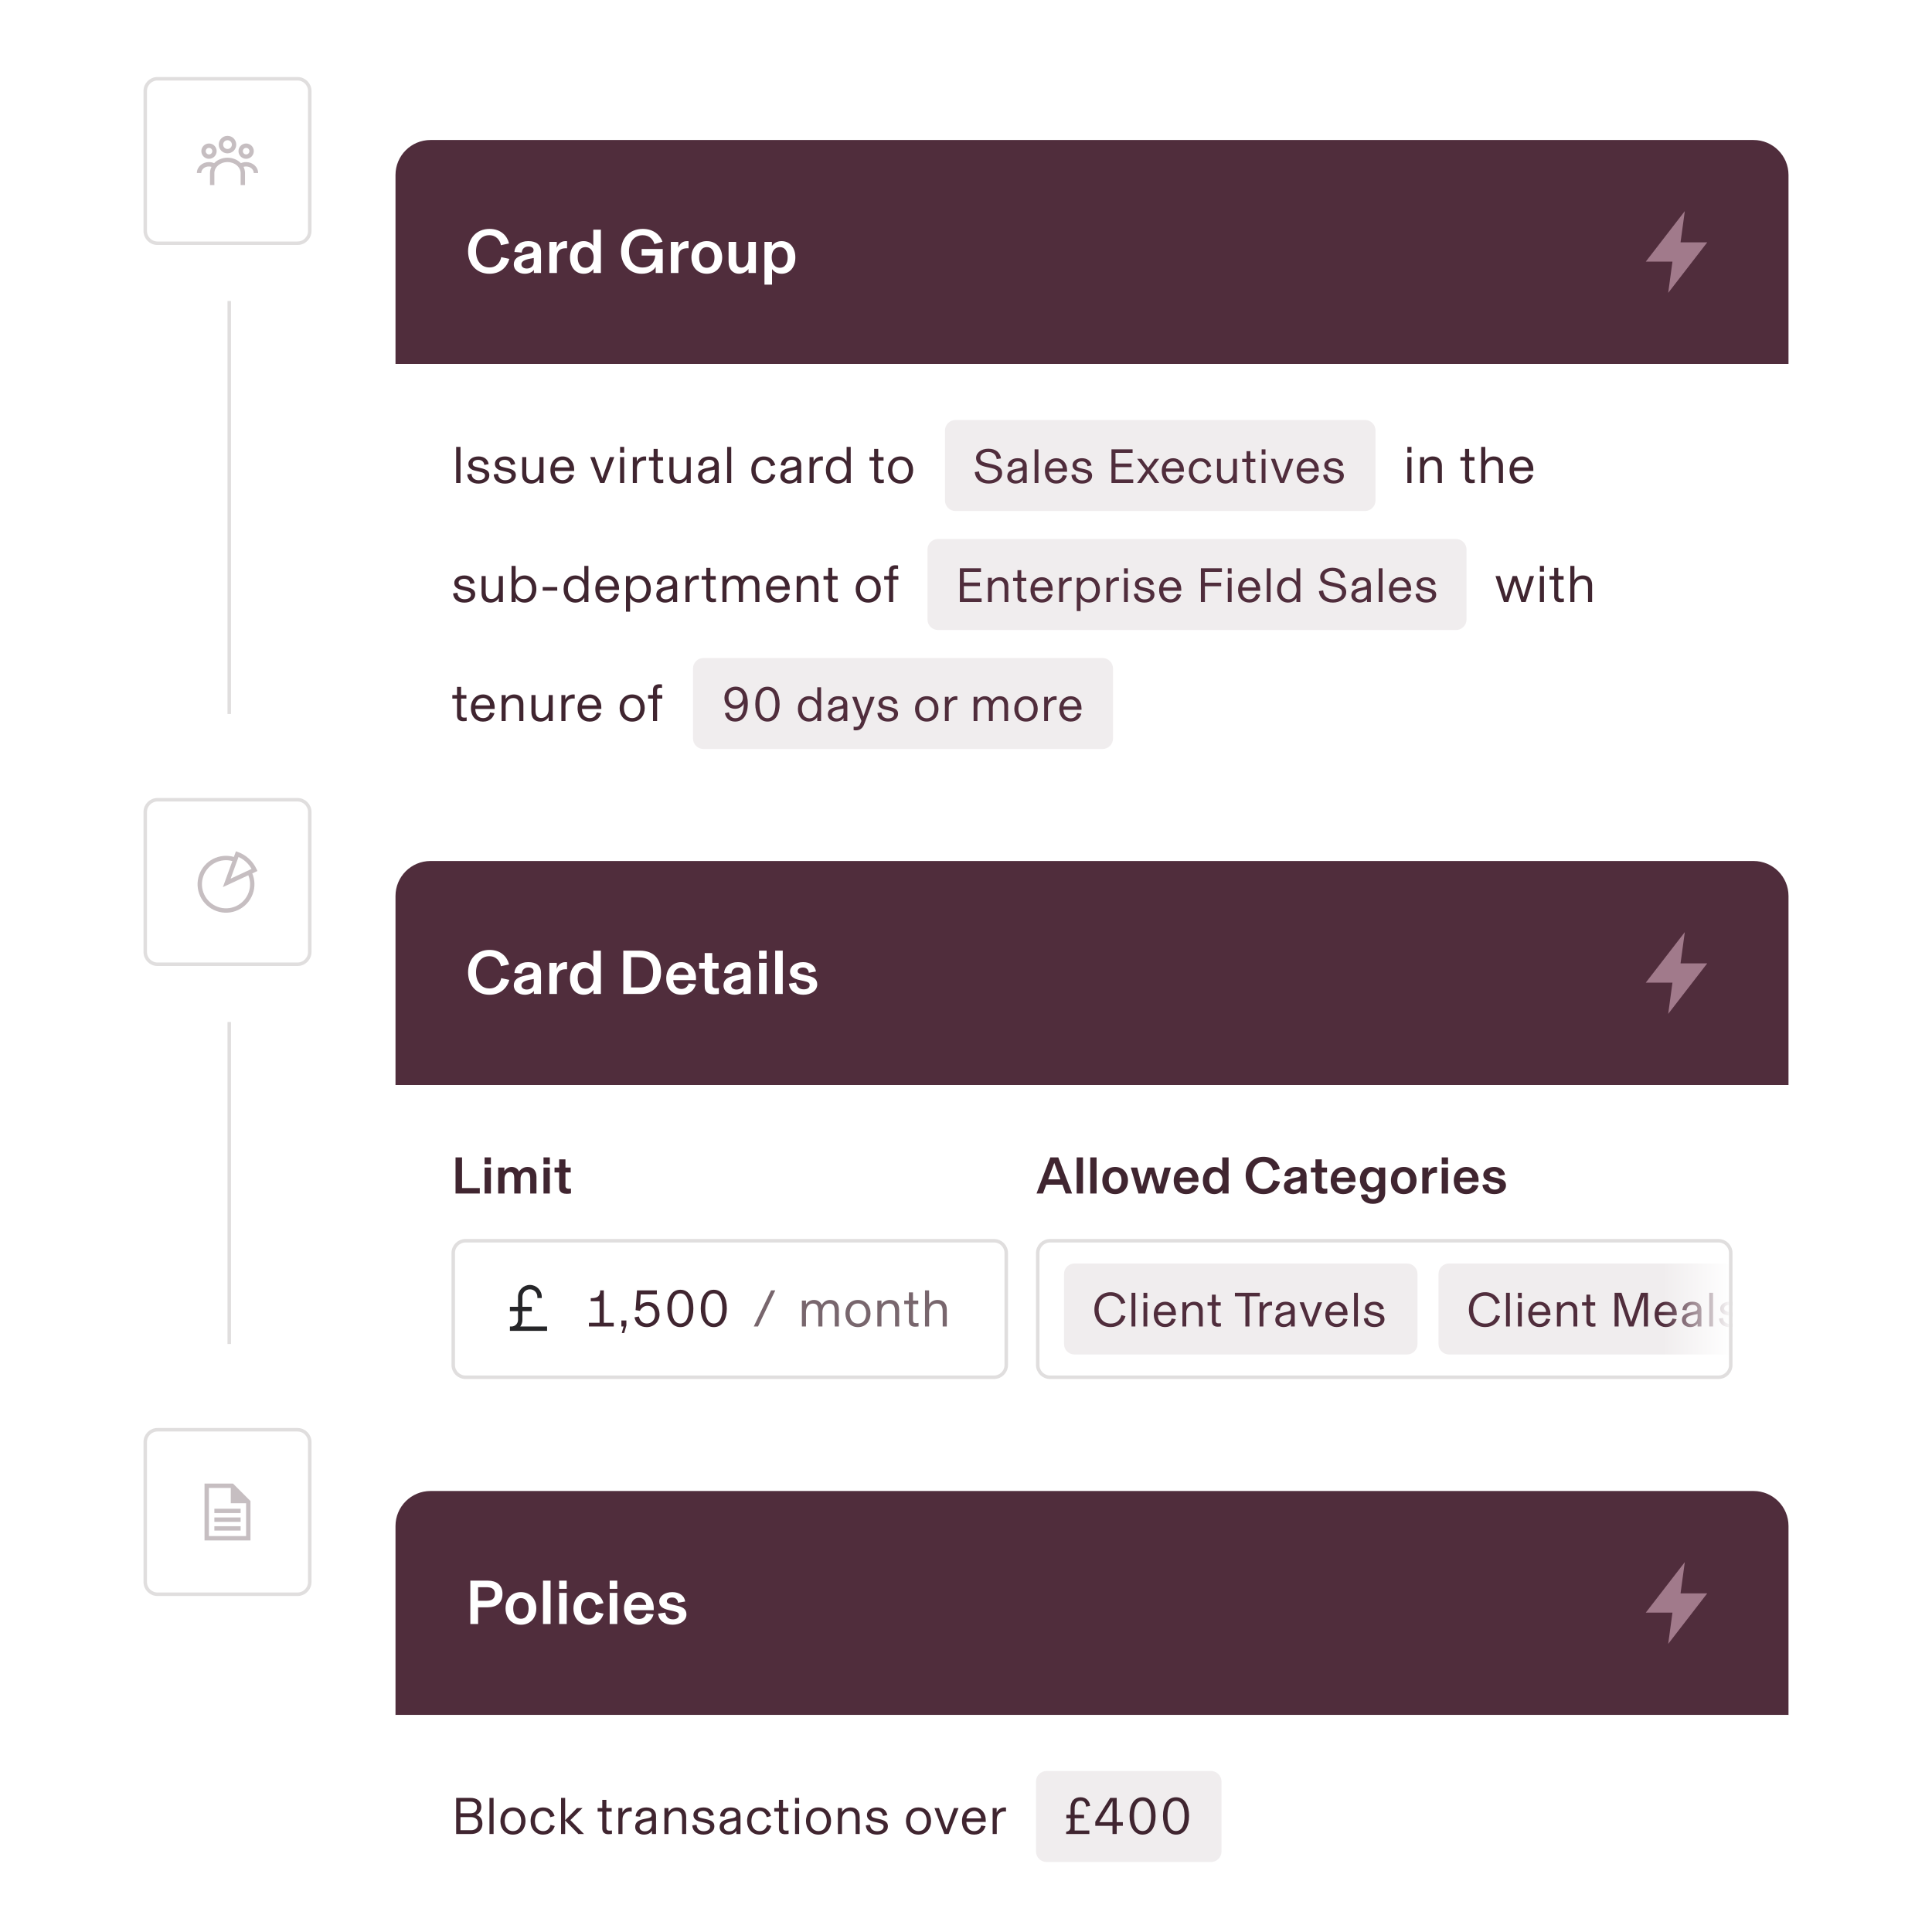 <?xml version="1.0" encoding="utf-8"?>
<svg xmlns="http://www.w3.org/2000/svg" width="552" height="552" viewBox="0 0 552 552" fill="none">
<g clip-path="url(#clip0_2192_38896)">
<path d="M41.5 26C41.5 24.067 43.067 22.5 45 22.5H85C86.933 22.5 88.5 24.067 88.5 26V66C88.5 67.933 86.933 69.5 85 69.5H45C43.067 69.5 41.5 67.933 41.5 66V26Z" stroke="#E0DEDE"/>
<path fill-rule="evenodd" clip-rule="evenodd" d="M65 38.812C63.619 38.812 62.5 39.932 62.5 41.312C62.5 42.693 63.619 43.812 65 43.812C66.381 43.812 67.5 42.693 67.5 41.312C67.5 39.932 66.381 38.812 65 38.812ZM63.75 41.312C63.75 40.622 64.31 40.062 65 40.062C65.69 40.062 66.25 40.622 66.25 41.312C66.25 42.003 65.69 42.562 65 42.562C64.31 42.562 63.75 42.003 63.75 41.312Z" fill="#402530" fill-opacity="0.3"/>
<path fill-rule="evenodd" clip-rule="evenodd" d="M59.716 41C58.509 41 57.53 41.979 57.53 43.187C57.53 44.394 58.509 45.373 59.716 45.373C60.924 45.373 61.903 44.394 61.903 43.187C61.903 41.979 60.924 41 59.716 41ZM58.78 43.187C58.78 42.669 59.199 42.25 59.716 42.25C60.234 42.25 60.653 42.669 60.653 43.187C60.653 43.704 60.234 44.123 59.716 44.123C59.199 44.123 58.78 43.704 58.78 43.187Z" fill="#402530" fill-opacity="0.3"/>
<path fill-rule="evenodd" clip-rule="evenodd" d="M70.326 41C69.118 41 68.139 41.979 68.139 43.187C68.139 44.394 69.118 45.373 70.326 45.373C71.534 45.373 72.513 44.394 72.513 43.187C72.513 41.979 71.534 41 70.326 41ZM69.389 43.187C69.389 42.669 69.809 42.25 70.326 42.25C70.843 42.25 71.263 42.669 71.263 43.187C71.263 43.704 70.843 44.123 70.326 44.123C69.809 44.123 69.389 43.704 69.389 43.187Z" fill="#402530" fill-opacity="0.3"/>
<path d="M65 46.312C62.835 46.312 61.25 47.798 61.25 49.438V52.875H60V49.438C60 48.801 60.151 48.205 60.42 47.67C60.192 47.601 59.946 47.562 59.688 47.562C58.408 47.562 57.5 48.469 57.5 49.438H56.25C56.25 47.644 57.86 46.312 59.688 46.312C60.217 46.312 60.721 46.421 61.173 46.618C62.105 45.655 63.5 45.062 65 45.062C66.5 45.062 67.894 45.655 68.827 46.618C69.279 46.421 69.783 46.312 70.312 46.312C72.14 46.312 73.75 47.644 73.75 49.438H72.5C72.5 48.469 71.592 47.562 70.312 47.562C70.054 47.562 69.808 47.601 69.58 47.67C69.849 48.205 70 48.801 70 49.438V52.875H68.75V49.438C68.75 47.798 67.165 46.312 65 46.312Z" fill="#402530" fill-opacity="0.3"/>
<line x1="65.5" y1="86" x2="65.5" y2="204" stroke="#E0DEDE"/>
<g filter="url(#filter0_dd_2192_38896)">
<path d="M113 24C113 18.477 117.477 14 123 14H501C506.523 14 511 18.477 511 24V78H113V24Z" fill="#502D3C"/>
<path d="M139.84 52.216C136.24 52.216 133.738 49.588 133.738 45.808C133.738 42.082 136.186 39.4 139.858 39.4C143.17 39.4 144.952 41.47 145.438 43.558L143.116 44.062C142.882 42.694 141.838 41.2 139.804 41.2C137.428 41.2 136.006 43.162 136.006 45.808C136.006 48.454 137.428 50.416 139.84 50.416C141.892 50.416 142.882 49.012 143.206 47.464L145.528 47.968C144.862 50.344 142.936 52.216 139.84 52.216ZM149.932 52.216C148.276 52.216 146.8 51.244 146.8 49.552C146.8 47.896 148.006 47.158 149.986 46.744L151.21 46.492C152.002 46.33 152.452 46.132 152.452 45.448C152.452 44.872 151.93 44.422 150.976 44.422C149.86 44.422 149.14 45.124 149.086 46.168L146.98 45.988C147.088 44.17 148.582 42.892 150.904 42.892C153.19 42.892 154.576 43.864 154.576 45.988V52H152.542V51.118H152.524C152.11 51.712 151.174 52.216 149.932 52.216ZM150.526 50.722C151.66 50.722 152.506 50.02 152.506 48.868V47.716C151.444 47.878 150.616 48.058 150.058 48.292C149.41 48.562 148.978 48.922 148.978 49.516C148.978 50.29 149.644 50.722 150.526 50.722ZM161.583 42.892C161.727 42.892 161.853 42.892 162.015 42.91V44.944C161.835 44.926 161.763 44.926 161.637 44.926C160.053 44.926 159.117 45.718 159.117 47.284V52H156.957V43.108H159.081V44.818C159.369 43.774 160.215 42.892 161.583 42.892ZM166.798 52.216C164.368 52.216 162.856 50.272 162.856 47.554C162.856 44.836 164.368 42.892 166.798 42.892C168.184 42.892 169.066 43.612 169.516 44.224V39.616H171.676V52H169.552V50.83C169.12 51.46 168.238 52.216 166.798 52.216ZM167.266 50.506C168.67 50.506 169.606 49.39 169.606 47.554C169.606 45.718 168.67 44.602 167.266 44.602C165.826 44.602 165.052 45.79 165.052 47.554C165.052 49.318 165.826 50.506 167.266 50.506ZM183.325 52.216C179.923 52.216 177.439 49.66 177.439 45.826C177.439 41.974 179.923 39.4 183.667 39.4C186.871 39.4 188.671 41.308 189.283 43.072L186.979 43.738C186.655 42.46 185.575 41.2 183.649 41.2C181.255 41.2 179.707 43.09 179.707 45.808C179.707 48.526 181.075 50.434 183.631 50.434C185.755 50.434 187.051 49.174 187.213 47.014H183.325V45.142H189.355V52H187.339V50.254H187.321C186.727 51.28 185.467 52.216 183.325 52.216ZM196.298 42.892C196.442 42.892 196.568 42.892 196.73 42.91V44.944C196.55 44.926 196.478 44.926 196.352 44.926C194.768 44.926 193.832 45.718 193.832 47.284V52H191.672V43.108H193.796V44.818C194.084 43.774 194.93 42.892 196.298 42.892ZM201.945 52.216C199.353 52.216 197.553 50.326 197.553 47.554C197.553 44.782 199.353 42.892 201.945 42.892C204.537 42.892 206.337 44.782 206.337 47.554C206.337 50.326 204.537 52.216 201.945 52.216ZM201.945 50.506C203.457 50.506 204.141 49.21 204.141 47.554C204.141 45.898 203.457 44.602 201.945 44.602C200.433 44.602 199.749 45.898 199.749 47.554C199.749 49.21 200.433 50.506 201.945 50.506ZM211.172 52.216C209.534 52.216 208.166 51.1 208.166 48.796V43.108H210.326V48.166C210.326 49.606 210.56 50.452 211.874 50.452C212.972 50.452 213.818 49.408 213.818 48.076V43.108H215.978V52H213.854V50.884H213.836C213.368 51.46 212.432 52.216 211.172 52.216ZM220.58 55.33H218.42V43.108H220.544V44.278C220.976 43.648 221.858 42.892 223.298 42.892C225.728 42.892 227.24 44.836 227.24 47.554C227.24 50.272 225.728 52.216 223.298 52.216C221.912 52.216 221.03 51.496 220.58 50.884V55.33ZM222.83 50.506C224.27 50.506 225.044 49.318 225.044 47.554C225.044 45.79 224.27 44.602 222.83 44.602C221.426 44.602 220.49 45.718 220.49 47.554C220.49 49.39 221.426 50.506 222.83 50.506Z" fill="white"/>
<path d="M480.155 43.25L481.373 34.321L470.223 48.75H477.846L476.628 57.679L487.778 43.25H480.155Z" fill="#A17A8B"/>
<path d="M113 78H511V194C511 199.523 506.523 204 501 204H123C117.477 204 113 199.523 113 194V78Z" fill="white"/>
<path d="M131.565 112H130.335V101.68H131.565V112ZM136.734 112.18C134.949 112.18 133.629 111.325 133.479 109.555L134.724 109.36C134.799 110.62 135.669 111.205 136.749 111.205C137.829 111.205 138.579 110.725 138.579 109.915C138.579 109.165 137.934 108.985 136.839 108.73L135.744 108.475C134.634 108.22 133.824 107.665 133.824 106.54C133.824 105.31 135.024 104.41 136.704 104.41C138.309 104.41 139.419 105.235 139.614 106.615L138.384 106.84C138.264 105.88 137.574 105.385 136.644 105.385C135.669 105.385 135.054 105.865 135.054 106.48C135.054 107.125 135.489 107.305 136.389 107.515L137.484 107.77C138.939 108.115 139.809 108.58 139.809 109.795C139.809 111.265 138.444 112.18 136.734 112.18ZM144.309 112.18C142.524 112.18 141.204 111.325 141.054 109.555L142.299 109.36C142.374 110.62 143.244 111.205 144.324 111.205C145.404 111.205 146.154 110.725 146.154 109.915C146.154 109.165 145.509 108.985 144.414 108.73L143.319 108.475C142.209 108.22 141.399 107.665 141.399 106.54C141.399 105.31 142.599 104.41 144.279 104.41C145.884 104.41 146.994 105.235 147.189 106.615L145.959 106.84C145.839 105.88 145.149 105.385 144.219 105.385C143.244 105.385 142.629 105.865 142.629 106.48C142.629 107.125 143.064 107.305 143.964 107.515L145.059 107.77C146.514 108.115 147.384 108.58 147.384 109.795C147.384 111.265 146.019 112.18 144.309 112.18ZM151.778 112.18C150.038 112.18 149.198 111.1 149.198 109.465V104.59H150.368V108.895C150.368 110.29 150.698 111.145 152.033 111.145C153.308 111.145 154.118 110.035 154.118 108.805V104.59H155.288V112H154.118V110.89H154.103C153.608 111.67 152.813 112.18 151.778 112.18ZM164.041 108.13V108.565H158.506C158.566 110.38 159.571 111.175 160.711 111.175C161.791 111.175 162.466 110.62 162.721 109.57L163.981 109.765C163.621 110.965 162.706 112.18 160.696 112.18C158.791 112.18 157.261 110.83 157.261 108.31C157.261 105.835 158.851 104.41 160.756 104.41C162.631 104.41 164.041 105.88 164.041 108.13ZM158.521 107.545H162.721C162.676 106.39 161.896 105.415 160.756 105.415C159.571 105.415 158.671 106.27 158.521 107.545ZM172.687 112H171.472L168.637 104.59H169.942L172.072 110.62H172.087L174.217 104.59H175.522L172.687 112ZM178.338 103.33H177.168V101.68H178.338V103.33ZM178.338 112H177.168V104.59H178.338V112ZM184.191 104.41C184.386 104.41 184.521 104.425 184.611 104.44V105.595C184.506 105.58 184.356 105.565 184.116 105.565C182.841 105.565 181.971 106.405 181.971 107.92V112H180.801V104.59H181.941V105.895C182.241 105.16 183.036 104.41 184.191 104.41ZM188.471 112.06C187.601 112.06 187.001 111.7 186.806 110.92C186.761 110.74 186.746 110.53 186.746 110.32V105.61H185.411V104.59H186.746V102.25H187.916V104.59H189.431V105.61H187.916V110.17C187.916 110.815 188.201 111.04 188.801 111.04C189.086 111.04 189.266 111.025 189.506 110.98V111.97C189.146 112.03 188.891 112.06 188.471 112.06ZM193.84 112.18C192.1 112.18 191.26 111.1 191.26 109.465V104.59H192.43V108.895C192.43 110.29 192.76 111.145 194.095 111.145C195.37 111.145 196.18 110.035 196.18 108.805V104.59H197.35V112H196.18V110.89H196.165C195.67 111.67 194.875 112.18 193.84 112.18ZM201.903 112.18C200.643 112.18 199.413 111.385 199.413 110.005C199.413 108.67 200.298 108.055 201.843 107.74L202.923 107.515C203.763 107.335 204.138 107.17 204.138 106.51C204.138 105.835 203.568 105.37 202.608 105.37C201.573 105.37 200.883 106.015 200.823 107.065L199.548 106.93C199.653 105.34 200.898 104.41 202.608 104.41C204.378 104.41 205.368 105.325 205.368 106.84V112H204.198V111.085H204.183C203.838 111.685 203.058 112.18 201.903 112.18ZM202.188 111.235C203.313 111.235 204.198 110.485 204.198 109.165V108.19C202.428 108.49 201.648 108.715 201.198 109.015C200.868 109.24 200.658 109.555 200.658 109.99C200.658 110.725 201.273 111.235 202.188 111.235ZM208.928 112H207.758V101.68H208.928V112ZM218.233 112.18C216.058 112.18 214.663 110.575 214.663 108.28C214.663 106.015 216.073 104.41 218.233 104.41C220.048 104.41 221.098 105.475 221.503 106.87L220.273 107.2C220.048 106.225 219.433 105.415 218.203 105.415C216.913 105.415 215.893 106.42 215.893 108.28C215.893 110.155 216.883 111.175 218.248 111.175C219.373 111.175 220.078 110.5 220.348 109.39L221.563 109.72C221.128 111.07 220.138 112.18 218.233 112.18ZM225.447 112.18C224.187 112.18 222.957 111.385 222.957 110.005C222.957 108.67 223.842 108.055 225.387 107.74L226.467 107.515C227.307 107.335 227.682 107.17 227.682 106.51C227.682 105.835 227.112 105.37 226.152 105.37C225.117 105.37 224.427 106.015 224.367 107.065L223.092 106.93C223.197 105.34 224.442 104.41 226.152 104.41C227.922 104.41 228.912 105.325 228.912 106.84V112H227.742V111.085H227.727C227.382 111.685 226.602 112.18 225.447 112.18ZM225.732 111.235C226.857 111.235 227.742 110.485 227.742 109.165V108.19C225.972 108.49 225.192 108.715 224.742 109.015C224.412 109.24 224.202 109.555 224.202 109.99C224.202 110.725 224.817 111.235 225.732 111.235ZM234.692 104.41C234.887 104.41 235.022 104.425 235.112 104.44V105.595C235.007 105.58 234.857 105.565 234.617 105.565C233.342 105.565 232.472 106.405 232.472 107.92V112H231.302V104.59H232.442V105.895C232.742 105.16 233.537 104.41 234.692 104.41ZM239.325 112.18C237.345 112.18 235.965 110.62 235.965 108.295C235.965 105.97 237.345 104.41 239.325 104.41C240.72 104.41 241.515 105.175 241.89 105.835V101.68H243.06V112H241.89V110.755C241.515 111.415 240.72 112.18 239.325 112.18ZM239.55 111.175C241.125 111.175 241.935 109.825 241.935 108.295C241.935 106.765 241.125 105.415 239.55 105.415C237.96 105.415 237.195 106.72 237.195 108.295C237.195 109.87 237.96 111.175 239.55 111.175ZM251.484 112.06C250.614 112.06 250.014 111.7 249.819 110.92C249.774 110.74 249.759 110.53 249.759 110.32V105.61H248.424V104.59H249.759V102.25H250.929V104.59H252.444V105.61H250.929V110.17C250.929 110.815 251.214 111.04 251.814 111.04C252.099 111.04 252.279 111.025 252.519 110.98V111.97C252.159 112.03 251.904 112.06 251.484 112.06ZM257.306 112.18C254.981 112.18 253.721 110.38 253.721 108.295C253.721 106.225 254.981 104.41 257.306 104.41C259.631 104.41 260.891 106.225 260.891 108.295C260.891 110.38 259.631 112.18 257.306 112.18ZM257.306 111.175C258.911 111.175 259.661 109.84 259.661 108.295C259.661 106.765 258.911 105.415 257.306 105.415C255.701 105.415 254.951 106.75 254.951 108.295C254.951 109.855 255.701 111.175 257.306 111.175Z" fill="#402530"/>
<path d="M270 97C270 95.343 271.343 94 273 94H390C391.657 94 393 95.343 393 97V117C393 118.657 391.657 120 390 120H273C271.343 120 270 118.657 270 117V97Z" fill="#F0EDEE"/>
<path d="M282.522 112.168C280.422 112.168 278.742 111.118 278.504 108.892L279.722 108.696C279.904 110.404 281.01 111.23 282.564 111.23C283.992 111.23 285.112 110.502 285.112 109.354C285.112 108.346 284.524 108.01 283.11 107.702L281.724 107.394C280.156 107.044 278.882 106.442 278.882 104.888C278.882 103.334 280.38 102.2 282.382 102.2C284.454 102.2 285.756 103.264 285.994 104.972L284.776 105.168C284.608 103.88 283.698 103.138 282.34 103.138C280.94 103.138 280.086 103.908 280.086 104.846C280.086 105.728 280.772 106.05 282.018 106.33L283.404 106.638C284.958 106.988 286.316 107.492 286.316 109.186C286.316 111.104 284.496 112.168 282.522 112.168ZM290.119 112.168C288.943 112.168 287.795 111.426 287.795 110.138C287.795 108.892 288.621 108.318 290.063 108.024L291.071 107.814C291.855 107.646 292.205 107.492 292.205 106.876C292.205 106.246 291.673 105.812 290.777 105.812C289.811 105.812 289.167 106.414 289.111 107.394L287.921 107.268C288.019 105.784 289.181 104.916 290.777 104.916C292.429 104.916 293.353 105.77 293.353 107.184V112H292.261V111.146H292.247C291.925 111.706 291.197 112.168 290.119 112.168ZM290.385 111.286C291.435 111.286 292.261 110.586 292.261 109.354V108.444C290.609 108.724 289.881 108.934 289.461 109.214C289.153 109.424 288.957 109.718 288.957 110.124C288.957 110.81 289.531 111.286 290.385 111.286ZM296.692 112H295.6V102.368H296.692V112ZM304.875 108.388V108.794H299.709C299.765 110.488 300.703 111.23 301.767 111.23C302.775 111.23 303.405 110.712 303.643 109.732L304.819 109.914C304.483 111.034 303.629 112.168 301.753 112.168C299.975 112.168 298.547 110.908 298.547 108.556C298.547 106.246 300.031 104.916 301.809 104.916C303.559 104.916 304.875 106.288 304.875 108.388ZM299.723 107.842H303.643C303.601 106.764 302.873 105.854 301.809 105.854C300.703 105.854 299.863 106.652 299.723 107.842ZM309.159 112.168C307.493 112.168 306.261 111.37 306.121 109.718L307.283 109.536C307.353 110.712 308.165 111.258 309.173 111.258C310.181 111.258 310.881 110.81 310.881 110.054C310.881 109.354 310.279 109.186 309.257 108.948L308.235 108.71C307.199 108.472 306.443 107.954 306.443 106.904C306.443 105.756 307.563 104.916 309.131 104.916C310.629 104.916 311.665 105.686 311.847 106.974L310.699 107.184C310.587 106.288 309.943 105.826 309.075 105.826C308.165 105.826 307.591 106.274 307.591 106.848C307.591 107.45 307.997 107.618 308.837 107.814L309.859 108.052C311.217 108.374 312.029 108.808 312.029 109.942C312.029 111.314 310.755 112.168 309.159 112.168ZM318.712 107.464V110.978H323.78V112H317.564V102.368H323.598V103.39H318.712V106.442H323.304V107.464H318.712ZM326.173 112H324.871L327.433 108.458L324.899 105.084H326.187L328.049 107.646L329.911 105.084H331.199L328.665 108.458L331.227 112H329.925L328.049 109.242L326.173 112ZM338.267 108.388V108.794H333.101C333.157 110.488 334.095 111.23 335.159 111.23C336.167 111.23 336.797 110.712 337.035 109.732L338.211 109.914C337.875 111.034 337.021 112.168 335.145 112.168C333.367 112.168 331.939 110.908 331.939 108.556C331.939 106.246 333.423 104.916 335.201 104.916C336.951 104.916 338.267 106.288 338.267 108.388ZM333.115 107.842H337.035C336.993 106.764 336.265 105.854 335.201 105.854C334.095 105.854 333.255 106.652 333.115 107.842ZM343 112.168C340.97 112.168 339.668 110.67 339.668 108.528C339.668 106.414 340.984 104.916 343 104.916C344.694 104.916 345.674 105.91 346.052 107.212L344.904 107.52C344.694 106.61 344.12 105.854 342.972 105.854C341.768 105.854 340.816 106.792 340.816 108.528C340.816 110.278 341.74 111.23 343.014 111.23C344.064 111.23 344.722 110.6 344.974 109.564L346.108 109.872C345.702 111.132 344.778 112.168 343 112.168ZM350.128 112.168C348.504 112.168 347.72 111.16 347.72 109.634V105.084H348.812V109.102C348.812 110.404 349.12 111.202 350.366 111.202C351.556 111.202 352.312 110.166 352.312 109.018V105.084H353.404V112H352.312V110.964H352.298C351.836 111.692 351.094 112.168 350.128 112.168ZM357.768 112.056C356.956 112.056 356.396 111.72 356.214 110.992C356.172 110.824 356.158 110.628 356.158 110.432V106.036H354.912V105.084H356.158V102.9H357.25V105.084H358.664V106.036H357.25V110.292C357.25 110.894 357.516 111.104 358.076 111.104C358.342 111.104 358.51 111.09 358.734 111.048V111.972C358.398 112.028 358.16 112.056 357.768 112.056ZM361.564 103.908H360.472V102.368H361.564V103.908ZM361.564 112H360.472V105.084H361.564V112ZM366.89 112H365.756L363.11 105.084H364.328L366.316 110.712H366.33L368.318 105.084H369.536L366.89 112ZM376.804 108.388V108.794H371.638C371.694 110.488 372.632 111.23 373.696 111.23C374.704 111.23 375.334 110.712 375.572 109.732L376.748 109.914C376.412 111.034 375.558 112.168 373.682 112.168C371.904 112.168 370.476 110.908 370.476 108.556C370.476 106.246 371.96 104.916 373.738 104.916C375.488 104.916 376.804 106.288 376.804 108.388ZM371.652 107.842H375.572C375.53 106.764 374.802 105.854 373.738 105.854C372.632 105.854 371.792 106.652 371.652 107.842ZM381.089 112.168C379.423 112.168 378.191 111.37 378.051 109.718L379.213 109.536C379.283 110.712 380.095 111.258 381.103 111.258C382.111 111.258 382.811 110.81 382.811 110.054C382.811 109.354 382.209 109.186 381.187 108.948L380.165 108.71C379.129 108.472 378.373 107.954 378.373 106.904C378.373 105.756 379.493 104.916 381.061 104.916C382.559 104.916 383.595 105.686 383.777 106.974L382.629 107.184C382.517 106.288 381.873 105.826 381.005 105.826C380.095 105.826 379.521 106.274 379.521 106.848C379.521 107.45 379.927 107.618 380.767 107.814L381.789 108.052C383.147 108.374 383.959 108.808 383.959 109.942C383.959 111.314 382.685 112.168 381.089 112.168Z" fill="#502D3C"/>
<path d="M403.28 103.33H402.11V101.68H403.28V103.33ZM403.28 112H402.11V104.59H403.28V112ZM406.914 112H405.744V104.59H406.914V105.7H406.929C407.364 105.01 408.204 104.41 409.344 104.41C411.039 104.41 411.969 105.43 411.969 107.14V112H410.799V107.8C410.799 106.315 410.454 105.445 409.089 105.445C407.724 105.445 406.914 106.555 406.914 107.815V112ZM420.314 112.06C419.444 112.06 418.844 111.7 418.649 110.92C418.604 110.74 418.589 110.53 418.589 110.32V105.61H417.254V104.59H418.589V102.25H419.759V104.59H421.274V105.61H419.759V110.17C419.759 110.815 420.044 111.04 420.644 111.04C420.929 111.04 421.109 111.025 421.349 110.98V111.97C420.989 112.03 420.734 112.06 420.314 112.06ZM424.363 112H423.193V101.68H424.363V105.7H424.378C424.843 104.935 425.638 104.41 426.793 104.41C428.488 104.41 429.418 105.43 429.418 107.14V112H428.248V107.8C428.248 106.315 427.903 105.445 426.538 105.445C425.173 105.445 424.363 106.555 424.363 107.815V112ZM438.092 108.13V108.565H432.557C432.617 110.38 433.622 111.175 434.762 111.175C435.842 111.175 436.517 110.62 436.772 109.57L438.032 109.765C437.672 110.965 436.757 112.18 434.747 112.18C432.842 112.18 431.312 110.83 431.312 108.31C431.312 105.835 432.902 104.41 434.807 104.41C436.682 104.41 438.092 105.88 438.092 108.13ZM432.572 107.545H436.772C436.727 106.39 435.947 105.415 434.807 105.415C433.622 105.415 432.722 106.27 432.572 107.545Z" fill="#402530"/>
<path d="M132.705 146.18C130.92 146.18 129.6 145.325 129.45 143.555L130.695 143.36C130.77 144.62 131.64 145.205 132.72 145.205C133.8 145.205 134.55 144.725 134.55 143.915C134.55 143.165 133.905 142.985 132.81 142.73L131.715 142.475C130.605 142.22 129.795 141.665 129.795 140.54C129.795 139.31 130.995 138.41 132.675 138.41C134.28 138.41 135.39 139.235 135.585 140.615L134.355 140.84C134.235 139.88 133.545 139.385 132.615 139.385C131.64 139.385 131.025 139.865 131.025 140.48C131.025 141.125 131.46 141.305 132.36 141.515L133.455 141.77C134.91 142.115 135.78 142.58 135.78 143.795C135.78 145.265 134.415 146.18 132.705 146.18ZM140.174 146.18C138.434 146.18 137.594 145.1 137.594 143.465V138.59H138.764V142.895C138.764 144.29 139.094 145.145 140.429 145.145C141.704 145.145 142.514 144.035 142.514 142.805V138.59H143.684V146H142.514V144.89H142.499C142.004 145.67 141.209 146.18 140.174 146.18ZM149.887 146.18C148.492 146.18 147.697 145.415 147.322 144.755V146H146.152V135.68H147.322V139.835C147.697 139.175 148.492 138.41 149.887 138.41C151.867 138.41 153.247 139.97 153.247 142.295C153.247 144.62 151.867 146.18 149.887 146.18ZM149.662 145.175C151.252 145.175 152.017 143.87 152.017 142.295C152.017 140.72 151.252 139.415 149.662 139.415C148.087 139.415 147.277 140.765 147.277 142.295C147.277 143.825 148.087 145.175 149.662 145.175ZM159.21 142.76H155.055V141.74H159.21V142.76ZM164.385 146.18C162.405 146.18 161.025 144.62 161.025 142.295C161.025 139.97 162.405 138.41 164.385 138.41C165.78 138.41 166.575 139.175 166.95 139.835V135.68H168.12V146H166.95V144.755C166.575 145.415 165.78 146.18 164.385 146.18ZM164.61 145.175C166.185 145.175 166.995 143.825 166.995 142.295C166.995 140.765 166.185 139.415 164.61 139.415C163.02 139.415 162.255 140.72 162.255 142.295C162.255 143.87 163.02 145.175 164.61 145.175ZM176.874 142.13V142.565H171.339C171.399 144.38 172.404 145.175 173.544 145.175C174.624 145.175 175.299 144.62 175.554 143.57L176.814 143.765C176.454 144.965 175.539 146.18 173.529 146.18C171.624 146.18 170.094 144.83 170.094 142.31C170.094 139.835 171.684 138.41 173.589 138.41C175.464 138.41 176.874 139.88 176.874 142.13ZM171.354 141.545H175.554C175.509 140.39 174.729 139.415 173.589 139.415C172.404 139.415 171.504 140.27 171.354 141.545ZM180.021 148.775H178.851V138.59H180.021V139.835C180.396 139.175 181.191 138.41 182.586 138.41C184.566 138.41 185.946 139.97 185.946 142.295C185.946 144.62 184.566 146.18 182.586 146.18C181.191 146.18 180.396 145.415 180.021 144.755V148.775ZM182.361 145.175C183.951 145.175 184.716 143.87 184.716 142.295C184.716 140.72 183.951 139.415 182.361 139.415C180.786 139.415 179.976 140.765 179.976 142.295C179.976 143.825 180.786 145.175 182.361 145.175ZM190.005 146.18C188.745 146.18 187.515 145.385 187.515 144.005C187.515 142.67 188.4 142.055 189.945 141.74L191.025 141.515C191.865 141.335 192.24 141.17 192.24 140.51C192.24 139.835 191.67 139.37 190.71 139.37C189.675 139.37 188.985 140.015 188.925 141.065L187.65 140.93C187.755 139.34 189 138.41 190.71 138.41C192.48 138.41 193.47 139.325 193.47 140.84V146H192.3V145.085H192.285C191.94 145.685 191.16 146.18 190.005 146.18ZM190.29 145.235C191.415 145.235 192.3 144.485 192.3 143.165V142.19C190.53 142.49 189.75 142.715 189.3 143.015C188.97 143.24 188.76 143.555 188.76 143.99C188.76 144.725 189.375 145.235 190.29 145.235ZM199.25 138.41C199.445 138.41 199.58 138.425 199.67 138.44V139.595C199.565 139.58 199.415 139.565 199.175 139.565C197.9 139.565 197.03 140.405 197.03 141.92V146H195.86V138.59H197V139.895C197.3 139.16 198.095 138.41 199.25 138.41ZM203.529 146.06C202.659 146.06 202.059 145.7 201.864 144.92C201.819 144.74 201.804 144.53 201.804 144.32V139.61H200.469V138.59H201.804V136.25H202.974V138.59H204.489V139.61H202.974V144.17C202.974 144.815 203.259 145.04 203.859 145.04C204.144 145.04 204.324 145.025 204.564 144.98V145.97C204.204 146.03 203.949 146.06 203.529 146.06ZM207.579 146H206.409V138.59H207.579V139.685H207.594C207.909 139.085 208.719 138.41 209.844 138.41C211.074 138.41 211.764 139.055 212.079 139.88C212.349 139.355 213.099 138.41 214.449 138.41C216.204 138.41 216.969 139.58 216.969 141.155V146H215.799V141.77C215.799 140.3 215.544 139.445 214.224 139.445C213.054 139.445 212.274 140.51 212.274 141.86V146H211.104V141.77C211.104 140.3 210.849 139.445 209.529 139.445C208.359 139.445 207.579 140.51 207.579 141.86V146ZM225.644 142.13V142.565H220.109C220.169 144.38 221.174 145.175 222.314 145.175C223.394 145.175 224.069 144.62 224.324 143.57L225.584 143.765C225.224 144.965 224.309 146.18 222.299 146.18C220.394 146.18 218.864 144.83 218.864 142.31C218.864 139.835 220.454 138.41 222.359 138.41C224.234 138.41 225.644 139.88 225.644 142.13ZM220.124 141.545H224.324C224.279 140.39 223.499 139.415 222.359 139.415C221.174 139.415 220.274 140.27 220.124 141.545ZM228.792 146H227.622V138.59H228.792V139.7H228.807C229.242 139.01 230.082 138.41 231.222 138.41C232.917 138.41 233.847 139.43 233.847 141.14V146H232.677V141.8C232.677 140.315 232.332 139.445 230.967 139.445C229.602 139.445 228.792 140.555 228.792 141.815V146ZM238.353 146.06C237.483 146.06 236.883 145.7 236.688 144.92C236.643 144.74 236.628 144.53 236.628 144.32V139.61H235.293V138.59H236.628V136.25H237.798V138.59H239.313V139.61H237.798V144.17C237.798 144.815 238.083 145.04 238.683 145.04C238.968 145.04 239.148 145.025 239.388 144.98V145.97C239.028 146.03 238.773 146.06 238.353 146.06ZM248.073 146.18C245.748 146.18 244.488 144.38 244.488 142.295C244.488 140.225 245.748 138.41 248.073 138.41C250.398 138.41 251.658 140.225 251.658 142.295C251.658 144.38 250.398 146.18 248.073 146.18ZM248.073 145.175C249.678 145.175 250.428 143.84 250.428 142.295C250.428 140.765 249.678 139.415 248.073 139.415C246.468 139.415 245.718 140.75 245.718 142.295C245.718 143.855 246.468 145.175 248.073 145.175ZM255.19 146H254.02V139.61H252.625V138.59H254.02V137.18C254.02 135.935 254.815 135.5 255.79 135.5C256.165 135.5 256.345 135.53 256.6 135.56V136.55C256.375 136.52 256.255 136.505 256.06 136.505C255.505 136.505 255.19 136.73 255.19 137.3V138.59H256.675V139.61H255.19V146Z" fill="#402530"/>
<path d="M265 131C265 129.343 266.343 128 268 128H416C417.657 128 419 129.343 419 131V151C419 152.657 417.657 154 416 154H268C266.343 154 265 152.657 265 151V131Z" fill="#F0EDEE"/>
<path d="M275.394 141.464V144.978H280.462V146H274.246V136.368H280.28V137.39H275.394V140.442H279.986V141.464H275.394ZM283.376 146H282.284V139.084H283.376V140.12H283.39C283.796 139.476 284.58 138.916 285.644 138.916C287.226 138.916 288.094 139.868 288.094 141.464V146H287.002V142.08C287.002 140.694 286.68 139.882 285.406 139.882C284.132 139.882 283.376 140.918 283.376 142.094V146ZM292.316 146.056C291.504 146.056 290.944 145.72 290.762 144.992C290.72 144.824 290.706 144.628 290.706 144.432V140.036H289.46V139.084H290.706V136.9H291.798V139.084H293.212V140.036H291.798V144.292C291.798 144.894 292.064 145.104 292.624 145.104C292.89 145.104 293.058 145.09 293.282 145.048V145.972C292.946 146.028 292.708 146.056 292.316 146.056ZM300.763 142.388V142.794H295.597C295.653 144.488 296.591 145.23 297.655 145.23C298.663 145.23 299.293 144.712 299.531 143.732L300.707 143.914C300.371 145.034 299.517 146.168 297.641 146.168C295.863 146.168 294.435 144.908 294.435 142.556C294.435 140.246 295.919 138.916 297.697 138.916C299.447 138.916 300.763 140.288 300.763 142.388ZM295.611 141.842H299.531C299.489 140.764 298.761 139.854 297.697 139.854C296.591 139.854 295.751 140.652 295.611 141.842ZM305.79 138.916C305.972 138.916 306.098 138.93 306.182 138.944V140.022C306.084 140.008 305.944 139.994 305.72 139.994C304.53 139.994 303.718 140.778 303.718 142.192V146H302.626V139.084H303.69V140.302C303.97 139.616 304.712 138.916 305.79 138.916ZM308.739 148.59H307.647V139.084H308.739V140.246C309.089 139.63 309.831 138.916 311.133 138.916C312.981 138.916 314.269 140.372 314.269 142.542C314.269 144.712 312.981 146.168 311.133 146.168C309.831 146.168 309.089 145.454 308.739 144.838V148.59ZM310.923 145.23C312.407 145.23 313.121 144.012 313.121 142.542C313.121 141.072 312.407 139.854 310.923 139.854C309.453 139.854 308.697 141.114 308.697 142.542C308.697 143.97 309.453 145.23 310.923 145.23ZM319.292 138.916C319.474 138.916 319.6 138.93 319.684 138.944V140.022C319.586 140.008 319.446 139.994 319.222 139.994C318.032 139.994 317.22 140.778 317.22 142.192V146H316.128V139.084H317.192V140.302C317.472 139.616 318.214 138.916 319.292 138.916ZM322.241 137.908H321.149V136.368H322.241V137.908ZM322.241 146H321.149V139.084H322.241V146ZM326.979 146.168C325.313 146.168 324.081 145.37 323.941 143.718L325.103 143.536C325.173 144.712 325.985 145.258 326.993 145.258C328.001 145.258 328.701 144.81 328.701 144.054C328.701 143.354 328.099 143.186 327.077 142.948L326.055 142.71C325.019 142.472 324.263 141.954 324.263 140.904C324.263 139.756 325.383 138.916 326.951 138.916C328.449 138.916 329.485 139.686 329.667 140.974L328.519 141.184C328.407 140.288 327.763 139.826 326.895 139.826C325.985 139.826 325.411 140.274 325.411 140.848C325.411 141.45 325.817 141.618 326.657 141.814L327.679 142.052C329.037 142.374 329.849 142.808 329.849 143.942C329.849 145.314 328.575 146.168 326.979 146.168ZM337.509 142.388V142.794H332.343C332.399 144.488 333.337 145.23 334.401 145.23C335.409 145.23 336.039 144.712 336.277 143.732L337.453 143.914C337.117 145.034 336.263 146.168 334.387 146.168C332.609 146.168 331.181 144.908 331.181 142.556C331.181 140.246 332.665 138.916 334.443 138.916C336.193 138.916 337.509 140.288 337.509 142.388ZM332.357 141.842H336.277C336.235 140.764 335.507 139.854 334.443 139.854C333.337 139.854 332.497 140.652 332.357 141.842ZM349.119 136.368V137.39H344.261V140.484H348.909V141.506H344.261V146H343.113V136.368H349.119ZM351.888 137.908H350.796V136.368H351.888V137.908ZM351.888 146H350.796V139.084H351.888V146ZM360.07 142.388V142.794H354.904C354.96 144.488 355.898 145.23 356.962 145.23C357.97 145.23 358.6 144.712 358.838 143.732L360.014 143.914C359.678 145.034 358.824 146.168 356.948 146.168C355.17 146.168 353.742 144.908 353.742 142.556C353.742 140.246 355.226 138.916 357.004 138.916C358.754 138.916 360.07 140.288 360.07 142.388ZM354.918 141.842H358.838C358.796 140.764 358.068 139.854 357.004 139.854C355.898 139.854 355.058 140.652 354.918 141.842ZM363.024 146H361.932V136.368H363.024V146ZM368.015 146.168C366.167 146.168 364.879 144.712 364.879 142.542C364.879 140.372 366.167 138.916 368.015 138.916C369.317 138.916 370.059 139.63 370.409 140.246V136.368H371.501V146H370.409V144.838C370.059 145.454 369.317 146.168 368.015 146.168ZM368.225 145.23C369.695 145.23 370.451 143.97 370.451 142.542C370.451 141.114 369.695 139.854 368.225 139.854C366.741 139.854 366.027 141.072 366.027 142.542C366.027 144.012 366.741 145.23 368.225 145.23ZM380.838 146.168C378.738 146.168 377.058 145.118 376.82 142.892L378.038 142.696C378.22 144.404 379.326 145.23 380.88 145.23C382.308 145.23 383.428 144.502 383.428 143.354C383.428 142.346 382.84 142.01 381.426 141.702L380.04 141.394C378.472 141.044 377.198 140.442 377.198 138.888C377.198 137.334 378.696 136.2 380.698 136.2C382.77 136.2 384.072 137.264 384.31 138.972L383.092 139.168C382.924 137.88 382.014 137.138 380.656 137.138C379.256 137.138 378.402 137.908 378.402 138.846C378.402 139.728 379.088 140.05 380.334 140.33L381.72 140.638C383.274 140.988 384.632 141.492 384.632 143.186C384.632 145.104 382.812 146.168 380.838 146.168ZM388.435 146.168C387.259 146.168 386.111 145.426 386.111 144.138C386.111 142.892 386.937 142.318 388.379 142.024L389.387 141.814C390.171 141.646 390.521 141.492 390.521 140.876C390.521 140.246 389.989 139.812 389.093 139.812C388.127 139.812 387.483 140.414 387.427 141.394L386.237 141.268C386.335 139.784 387.497 138.916 389.093 138.916C390.745 138.916 391.669 139.77 391.669 141.184V146H390.577V145.146H390.563C390.241 145.706 389.513 146.168 388.435 146.168ZM388.701 145.286C389.751 145.286 390.577 144.586 390.577 143.354V142.444C388.925 142.724 388.197 142.934 387.777 143.214C387.469 143.424 387.273 143.718 387.273 144.124C387.273 144.81 387.847 145.286 388.701 145.286ZM395.009 146H393.917V136.368H395.009V146ZM403.191 142.388V142.794H398.025C398.081 144.488 399.019 145.23 400.083 145.23C401.091 145.23 401.721 144.712 401.959 143.732L403.135 143.914C402.799 145.034 401.945 146.168 400.069 146.168C398.291 146.168 396.863 144.908 396.863 142.556C396.863 140.246 398.347 138.916 400.125 138.916C401.875 138.916 403.191 140.288 403.191 142.388ZM398.039 141.842H401.959C401.917 140.764 401.189 139.854 400.125 139.854C399.019 139.854 398.179 140.652 398.039 141.842ZM407.476 146.168C405.81 146.168 404.578 145.37 404.438 143.718L405.6 143.536C405.67 144.712 406.482 145.258 407.49 145.258C408.498 145.258 409.198 144.81 409.198 144.054C409.198 143.354 408.596 143.186 407.574 142.948L406.552 142.71C405.516 142.472 404.76 141.954 404.76 140.904C404.76 139.756 405.88 138.916 407.448 138.916C408.946 138.916 409.982 139.686 410.164 140.974L409.016 141.184C408.904 140.288 408.26 139.826 407.392 139.826C406.482 139.826 405.908 140.274 405.908 140.848C405.908 141.45 406.314 141.618 407.154 141.814L408.176 142.052C409.534 142.374 410.346 142.808 410.346 143.942C410.346 145.314 409.072 146.168 407.476 146.168Z" fill="#502D3C"/>
<path d="M430.93 146H429.685L427.285 138.59H428.575L430.315 144.545H430.33L432.175 138.59H433.42L435.295 144.53H435.31L437.05 138.59H438.295L435.91 146H434.665L432.82 140H432.805L430.93 146ZM441.132 137.33H439.962V135.68H441.132V137.33ZM441.132 146H439.962V138.59H441.132V146ZM445.785 146.06C444.915 146.06 444.315 145.7 444.12 144.92C444.075 144.74 444.06 144.53 444.06 144.32V139.61H442.725V138.59H444.06V136.25H445.23V138.59H446.745V139.61H445.23V144.17C445.23 144.815 445.515 145.04 446.115 145.04C446.4 145.04 446.58 145.025 446.82 144.98V145.97C446.46 146.03 446.205 146.06 445.785 146.06ZM449.835 146H448.665V135.68H449.835V139.7H449.85C450.315 138.935 451.11 138.41 452.265 138.41C453.96 138.41 454.89 139.43 454.89 141.14V146H453.72V141.8C453.72 140.315 453.375 139.445 452.01 139.445C450.645 139.445 449.835 140.555 449.835 141.815V146Z" fill="#402530"/>
<path d="M132.3 180.06C131.43 180.06 130.83 179.7 130.635 178.92C130.59 178.74 130.575 178.53 130.575 178.32V173.61H129.24V172.59H130.575V170.25H131.745V172.59H133.26V173.61H131.745V178.17C131.745 178.815 132.03 179.04 132.63 179.04C132.915 179.04 133.095 179.025 133.335 178.98V179.97C132.975 180.03 132.72 180.06 132.3 180.06ZM141.333 176.13V176.565H135.798C135.858 178.38 136.863 179.175 138.003 179.175C139.083 179.175 139.758 178.62 140.013 177.57L141.273 177.765C140.913 178.965 139.998 180.18 137.988 180.18C136.083 180.18 134.553 178.83 134.553 176.31C134.553 173.835 136.142 172.41 138.048 172.41C139.923 172.41 141.333 173.88 141.333 176.13ZM135.812 175.545H140.013C139.968 174.39 139.188 173.415 138.048 173.415C136.863 173.415 135.963 174.27 135.812 175.545ZM144.48 180H143.31V172.59H144.48V173.7H144.495C144.93 173.01 145.77 172.41 146.91 172.41C148.605 172.41 149.535 173.43 149.535 175.14V180H148.365V175.8C148.365 174.315 148.02 173.445 146.655 173.445C145.29 173.445 144.48 174.555 144.48 175.815V180ZM154.414 180.18C152.674 180.18 151.834 179.1 151.834 177.465V172.59H153.004V176.895C153.004 178.29 153.334 179.145 154.669 179.145C155.944 179.145 156.754 178.035 156.754 176.805V172.59H157.924V180H156.754V178.89H156.739C156.244 179.67 155.449 180.18 154.414 180.18ZM163.782 172.41C163.977 172.41 164.112 172.425 164.202 172.44V173.595C164.097 173.58 163.947 173.565 163.707 173.565C162.432 173.565 161.562 174.405 161.562 175.92V180H160.392V172.59H161.532V173.895C161.832 173.16 162.627 172.41 163.782 172.41ZM171.805 176.13V176.565H166.27C166.33 178.38 167.335 179.175 168.475 179.175C169.555 179.175 170.23 178.62 170.485 177.57L171.745 177.765C171.385 178.965 170.47 180.18 168.46 180.18C166.555 180.18 165.025 178.83 165.025 176.31C165.025 173.835 166.615 172.41 168.52 172.41C170.395 172.41 171.805 173.88 171.805 176.13ZM166.285 175.545H170.485C170.44 174.39 169.66 173.415 168.52 173.415C167.335 173.415 166.435 174.27 166.285 175.545ZM180.623 180.18C178.298 180.18 177.038 178.38 177.038 176.295C177.038 174.225 178.298 172.41 180.623 172.41C182.948 172.41 184.208 174.225 184.208 176.295C184.208 178.38 182.948 180.18 180.623 180.18ZM180.623 179.175C182.228 179.175 182.978 177.84 182.978 176.295C182.978 174.765 182.228 173.415 180.623 173.415C179.018 173.415 178.268 174.75 178.268 176.295C178.268 177.855 179.018 179.175 180.623 179.175ZM187.741 180H186.571V173.61H185.176V172.59H186.571V171.18C186.571 169.935 187.366 169.5 188.341 169.5C188.716 169.5 188.896 169.53 189.151 169.56V170.55C188.926 170.52 188.806 170.505 188.611 170.505C188.056 170.505 187.741 170.73 187.741 171.3V172.59H189.226V173.61H187.741V180Z" fill="#402530"/>
<path d="M198 165C198 163.343 199.343 162 201 162H315C316.657 162 318 163.343 318 165V185C318 186.657 316.657 188 315 188H201C199.343 188 198 186.657 198 185V165Z" fill="#F0EDEE"/>
<path d="M210.018 180.168C208.24 180.168 207.358 179.034 207.12 177.774L208.268 177.522C208.422 178.488 209.024 179.202 210.088 179.202C211.908 179.202 212.51 177.27 212.51 175.016L212.496 175.002C212.174 175.758 211.334 176.514 210.046 176.514C208.1 176.514 206.98 175.128 206.98 173.378C206.98 171.628 208.24 170.186 210.2 170.186C212.622 170.186 213.658 172.244 213.658 174.946C213.658 178.32 212.314 180.168 210.018 180.168ZM210.144 175.506C211.362 175.506 212.244 174.61 212.244 173.378C212.244 172.076 211.32 171.166 210.158 171.166C209.08 171.166 208.142 171.95 208.142 173.364C208.142 174.862 209.094 175.506 210.144 175.506ZM219.272 180.168C216.948 180.168 215.8 177.914 215.8 175.184C215.8 172.328 216.948 170.2 219.272 170.2C221.596 170.2 222.744 172.328 222.744 175.184C222.744 178.054 221.596 180.168 219.272 180.168ZM219.272 179.202C220.896 179.202 221.554 177.48 221.554 175.184C221.554 172.888 220.896 171.18 219.272 171.18C217.648 171.18 216.99 172.888 216.99 175.184C216.99 177.48 217.648 179.202 219.272 179.202ZM231.105 180.168C229.257 180.168 227.969 178.712 227.969 176.542C227.969 174.372 229.257 172.916 231.105 172.916C232.407 172.916 233.149 173.63 233.499 174.246V170.368H234.591V180H233.499V178.838C233.149 179.454 232.407 180.168 231.105 180.168ZM231.315 179.23C232.785 179.23 233.541 177.97 233.541 176.542C233.541 175.114 232.785 173.854 231.315 173.854C229.831 173.854 229.117 175.072 229.117 176.542C229.117 178.012 229.831 179.23 231.315 179.23ZM238.857 180.168C237.681 180.168 236.533 179.426 236.533 178.138C236.533 176.892 237.359 176.318 238.801 176.024L239.809 175.814C240.593 175.646 240.943 175.492 240.943 174.876C240.943 174.246 240.411 173.812 239.515 173.812C238.549 173.812 237.905 174.414 237.849 175.394L236.659 175.268C236.757 173.784 237.919 172.916 239.515 172.916C241.167 172.916 242.091 173.77 242.091 175.184V180H240.999V179.146H240.985C240.663 179.706 239.935 180.168 238.857 180.168ZM239.123 179.286C240.173 179.286 240.999 178.586 240.999 177.354V176.444C239.347 176.724 238.619 176.934 238.199 177.214C237.891 177.424 237.695 177.718 237.695 178.124C237.695 178.81 238.269 179.286 239.123 179.286ZM246.693 178.726L248.639 173.084H249.899L246.889 180.952C246.427 182.156 245.615 182.674 244.551 182.674C244.257 182.674 244.089 182.646 243.893 182.618V181.61C244.075 181.652 244.285 181.68 244.481 181.68C245.167 181.68 245.559 181.414 245.853 180.672L246.119 179.986L243.473 173.084H244.733L246.693 178.726ZM253.724 180.168C252.058 180.168 250.826 179.37 250.686 177.718L251.848 177.536C251.918 178.712 252.73 179.258 253.738 179.258C254.746 179.258 255.446 178.81 255.446 178.054C255.446 177.354 254.844 177.186 253.822 176.948L252.8 176.71C251.764 176.472 251.008 175.954 251.008 174.904C251.008 173.756 252.128 172.916 253.696 172.916C255.194 172.916 256.23 173.686 256.412 174.974L255.264 175.184C255.152 174.288 254.508 173.826 253.64 173.826C252.73 173.826 252.156 174.274 252.156 174.848C252.156 175.45 252.562 175.618 253.402 175.814L254.424 176.052C255.782 176.374 256.594 176.808 256.594 177.942C256.594 179.314 255.32 180.168 253.724 180.168ZM264.789 180.168C262.619 180.168 261.443 178.488 261.443 176.542C261.443 174.61 262.619 172.916 264.789 172.916C266.959 172.916 268.135 174.61 268.135 176.542C268.135 178.488 266.959 180.168 264.789 180.168ZM264.789 179.23C266.287 179.23 266.987 177.984 266.987 176.542C266.987 175.114 266.287 173.854 264.789 173.854C263.291 173.854 262.591 175.1 262.591 176.542C262.591 177.998 263.291 179.23 264.789 179.23ZM273.139 172.916C273.321 172.916 273.447 172.93 273.531 172.944V174.022C273.433 174.008 273.293 173.994 273.069 173.994C271.879 173.994 271.067 174.778 271.067 176.192V180H269.975V173.084H271.039V174.302C271.319 173.616 272.061 172.916 273.139 172.916ZM279.265 180H278.173V173.084H279.265V174.106H279.279C279.573 173.546 280.329 172.916 281.379 172.916C282.527 172.916 283.171 173.518 283.465 174.288C283.717 173.798 284.417 172.916 285.677 172.916C287.315 172.916 288.029 174.008 288.029 175.478V180H286.937V176.052C286.937 174.68 286.699 173.882 285.467 173.882C284.375 173.882 283.647 174.876 283.647 176.136V180H282.555V176.052C282.555 174.68 282.317 173.882 281.085 173.882C279.993 173.882 279.265 174.876 279.265 176.136V180ZM293.146 180.168C290.976 180.168 289.8 178.488 289.8 176.542C289.8 174.61 290.976 172.916 293.146 172.916C295.316 172.916 296.492 174.61 296.492 176.542C296.492 178.488 295.316 180.168 293.146 180.168ZM293.146 179.23C294.644 179.23 295.344 177.984 295.344 176.542C295.344 175.114 294.644 173.854 293.146 173.854C291.648 173.854 290.948 175.1 290.948 176.542C290.948 177.998 291.648 179.23 293.146 179.23ZM301.497 172.916C301.679 172.916 301.805 172.93 301.889 172.944V174.022C301.791 174.008 301.651 173.994 301.427 173.994C300.237 173.994 299.425 174.778 299.425 176.192V180H298.333V173.084H299.397V174.302C299.677 173.616 300.419 172.916 301.497 172.916ZM309.002 176.388V176.794H303.836C303.892 178.488 304.83 179.23 305.894 179.23C306.902 179.23 307.532 178.712 307.77 177.732L308.946 177.914C308.61 179.034 307.756 180.168 305.88 180.168C304.102 180.168 302.674 178.908 302.674 176.556C302.674 174.246 304.158 172.916 305.936 172.916C307.686 172.916 309.002 174.288 309.002 176.388ZM303.85 175.842H307.77C307.728 174.764 307 173.854 305.936 173.854C304.83 173.854 303.99 174.652 303.85 175.842Z" fill="#502D3C"/>
</g>
<path d="M41.5 232C41.5 230.067 43.067 228.5 45 228.5H85C86.933 228.5 88.5 230.067 88.5 232V272C88.5 273.933 86.933 275.5 85 275.5H45C43.067 275.5 41.5 273.933 41.5 272V232Z" stroke="#E0DEDE"/>
<path d="M67.997 243.44C70.432 244.326 72.277 246.118 73.29 248.293L73.554 248.859L72.085 249.544C72.833 251.354 72.932 253.438 72.21 255.424C70.675 259.641 66.012 261.815 61.795 260.28C57.579 258.745 55.405 254.083 56.94 249.866C58.41 245.825 62.753 243.66 66.823 244.837L67.41 243.225L67.997 243.439V243.44ZM70.95 250.074L63.684 253.463L66.394 246.016C62.974 245.073 59.348 246.903 58.114 250.295C56.815 253.863 58.655 257.808 62.223 259.107C65.791 260.405 69.736 258.566 71.035 254.998C71.64 253.337 71.565 251.593 70.95 250.074ZM65.89 251.054L71.871 248.265C71.049 246.801 69.771 245.585 68.149 244.851L65.891 251.054H65.89Z" fill="#402530" fill-opacity="0.3"/>
<line x1="65.5" y1="292" x2="65.5" y2="384" stroke="#E0DEDE"/>
<g filter="url(#filter1_dd_2192_38896)">
<path d="M113 230C113 224.477 117.477 220 123 220H501C506.523 220 511 224.477 511 230V284H113V230Z" fill="#502D3C"/>
<path d="M139.84 258.216C136.24 258.216 133.738 255.588 133.738 251.808C133.738 248.082 136.186 245.4 139.858 245.4C143.17 245.4 144.952 247.47 145.438 249.558L143.116 250.062C142.882 248.694 141.838 247.2 139.804 247.2C137.428 247.2 136.006 249.162 136.006 251.808C136.006 254.454 137.428 256.416 139.84 256.416C141.892 256.416 142.882 255.012 143.206 253.464L145.528 253.968C144.862 256.344 142.936 258.216 139.84 258.216ZM149.932 258.216C148.276 258.216 146.8 257.244 146.8 255.552C146.8 253.896 148.006 253.158 149.986 252.744L151.21 252.492C152.002 252.33 152.452 252.132 152.452 251.448C152.452 250.872 151.93 250.422 150.976 250.422C149.86 250.422 149.14 251.124 149.086 252.168L146.98 251.988C147.088 250.17 148.582 248.892 150.904 248.892C153.19 248.892 154.576 249.864 154.576 251.988V258H152.542V257.118H152.524C152.11 257.712 151.174 258.216 149.932 258.216ZM150.526 256.722C151.66 256.722 152.506 256.02 152.506 254.868V253.716C151.444 253.878 150.616 254.058 150.058 254.292C149.41 254.562 148.978 254.922 148.978 255.516C148.978 256.29 149.644 256.722 150.526 256.722ZM161.583 248.892C161.727 248.892 161.853 248.892 162.015 248.91V250.944C161.835 250.926 161.763 250.926 161.637 250.926C160.053 250.926 159.117 251.718 159.117 253.284V258H156.957V249.108H159.081V250.818C159.369 249.774 160.215 248.892 161.583 248.892ZM166.798 258.216C164.368 258.216 162.856 256.272 162.856 253.554C162.856 250.836 164.368 248.892 166.798 248.892C168.184 248.892 169.066 249.612 169.516 250.224V245.616H171.676V258H169.552V256.83C169.12 257.46 168.238 258.216 166.798 258.216ZM167.266 256.506C168.67 256.506 169.606 255.39 169.606 253.554C169.606 251.718 168.67 250.602 167.266 250.602C165.826 250.602 165.052 251.79 165.052 253.554C165.052 255.318 165.826 256.506 167.266 256.506ZM183.055 258H178.087V245.616H182.857C186.817 245.616 188.869 248.046 188.869 251.772C188.869 255.372 186.727 258 183.055 258ZM180.319 256.128H182.983C185.521 256.128 186.601 254.22 186.601 251.772C186.601 248.694 185.197 247.488 182.191 247.488H180.319V256.128ZM198.855 253.41V254.04H192.375C192.447 255.552 193.311 256.56 194.679 256.56C195.795 256.56 196.515 255.894 196.731 254.994L198.801 255.246C198.405 256.722 197.145 258.216 194.661 258.216C192.051 258.216 190.359 256.434 190.359 253.572C190.359 250.8 192.195 248.892 194.679 248.892C197.073 248.892 198.855 250.818 198.855 253.41ZM192.411 252.564H196.713C196.641 251.484 195.903 250.512 194.661 250.512C193.383 250.512 192.537 251.448 192.411 252.564ZM203.971 258.108C202.747 258.108 201.865 257.748 201.523 256.884C201.379 256.524 201.343 256.074 201.343 255.552V250.782H199.759V249.108H201.343V246.3H203.503V249.108H205.303V250.782H203.503V255.372C203.503 256.11 203.935 256.362 204.637 256.362C204.943 256.362 205.123 256.344 205.393 256.308V257.964C204.889 258.072 204.457 258.108 203.971 258.108ZM209.848 258.216C208.192 258.216 206.716 257.244 206.716 255.552C206.716 253.896 207.922 253.158 209.902 252.744L211.126 252.492C211.918 252.33 212.368 252.132 212.368 251.448C212.368 250.872 211.846 250.422 210.892 250.422C209.776 250.422 209.056 251.124 209.002 252.168L206.896 251.988C207.004 250.17 208.498 248.892 210.82 248.892C213.106 248.892 214.492 249.864 214.492 251.988V258H212.458V257.118H212.44C212.026 257.712 211.09 258.216 209.848 258.216ZM210.442 256.722C211.576 256.722 212.422 256.02 212.422 254.868V253.716C211.36 253.878 210.532 254.058 209.974 254.292C209.326 254.562 208.894 254.922 208.894 255.516C208.894 256.29 209.56 256.722 210.442 256.722ZM219.033 247.956H216.873V245.616H219.033V247.956ZM219.033 258H216.873V249.108H219.033V258ZM223.643 258H221.483V245.616H223.643V258ZM229.53 258.216C227.316 258.216 225.624 257.1 225.408 255.048L227.46 254.742C227.622 256.038 228.432 256.668 229.656 256.668C230.7 256.668 231.33 256.2 231.33 255.444C231.33 254.85 230.988 254.58 229.764 254.31L228.414 254.004C226.812 253.644 225.732 253.014 225.732 251.574C225.732 250.026 227.334 248.892 229.458 248.892C231.456 248.892 232.914 249.9 233.13 251.574L231.078 251.934C231.024 251.106 230.466 250.44 229.422 250.44C228.486 250.44 227.892 250.872 227.892 251.484C227.892 252.078 228.468 252.24 229.422 252.456L230.772 252.762C232.554 253.158 233.49 253.788 233.49 255.264C233.49 257.046 231.708 258.216 229.53 258.216Z" fill="white"/>
<path d="M480.155 249.25L481.373 240.321L470.223 254.75H477.846L476.628 263.679L487.778 249.25H480.155Z" fill="#A17A8B"/>
<path d="M113 284H511V374C511 379.523 506.523 384 501 384H123C117.477 384 113 379.523 113 374V284Z" fill="white"/>
<path d="M137.085 315H130.155V304.68H132.015V313.44H137.085V315ZM140.256 306.63H138.456V304.68H140.256V306.63ZM140.256 315H138.456V307.59H140.256V315ZM144.139 315H142.339V307.59H144.109V308.565L144.139 308.55C144.469 308.01 145.174 307.41 146.209 307.41C147.169 307.41 147.934 307.905 148.279 308.715C148.684 308.235 149.419 307.41 150.754 307.41C152.254 307.41 153.274 308.415 153.274 310.26V315H151.489V310.74C151.489 309.645 151.234 308.88 150.229 308.88C149.434 308.88 148.729 309.525 148.729 310.815V315H146.929V310.815C146.929 309.63 146.719 308.88 145.684 308.88C144.889 308.88 144.139 309.525 144.139 310.815V315ZM157.089 306.63H155.289V304.68H157.089V306.63ZM157.089 315H155.289V307.59H157.089V315ZM161.947 315.09C160.927 315.09 160.192 314.79 159.907 314.07C159.787 313.77 159.757 313.395 159.757 312.96V308.985H158.437V307.59H159.757V305.25H161.557V307.59H163.057V308.985H161.557V312.81C161.557 313.425 161.917 313.635 162.502 313.635C162.757 313.635 162.907 313.62 163.132 313.59V314.97C162.712 315.06 162.352 315.09 161.947 315.09Z" fill="#402530"/>
<path d="M129.5 332C129.5 330.067 131.067 328.5 133 328.5H284C285.933 328.5 287.5 330.067 287.5 332V364C287.5 365.933 285.933 367.5 284 367.5H133C131.067 367.5 129.5 365.933 129.5 364V332Z" stroke="#E0DEDE"/>
<path d="M148.011 344.514C148.011 342.643 149.528 341.125 151.4 341.125C153.272 341.125 154.789 342.643 154.789 344.514V344.875H153.539V344.514C153.539 343.333 152.582 342.375 151.4 342.375C150.218 342.375 149.261 343.333 149.261 344.514V347.375H151.938V348.625H149.261V351.125C149.261 351.829 149.028 352.477 148.636 353H156.312V354.25H145.688V353H146.135C147.171 353 148.01 352.161 148.01 351.125V348.625H145.688V347.375H148.01L148.011 344.514Z" fill="#252528"/>
<path d="M172.52 342.68V351.935H175.355V353H168.26V351.935H171.305V345.785H168.785V344.9H168.905C170.57 344.9 171.47 344.465 171.47 342.77V342.68H172.52ZM178.337 354.86H177.647L178.172 353H177.542V351.275H178.967V352.7L178.337 354.86ZM185.136 346.025C187.266 346.025 188.436 347.615 188.436 349.55C188.436 351.5 186.966 353.18 184.791 353.18C182.826 353.18 181.611 352.04 181.281 350.39L182.556 350.135C182.781 351.26 183.516 352.145 184.821 352.145C186.216 352.145 187.161 351.11 187.161 349.58C187.161 348.14 186.396 347.075 184.986 347.075C183.876 347.075 183.111 347.87 182.856 348.53L181.596 348.32L182.001 342.68H187.671V343.835H183.066L182.841 346.985H182.856C183.336 346.46 184.116 346.025 185.136 346.025ZM194.387 353.18C191.897 353.18 190.667 350.765 190.667 347.84C190.667 344.78 191.897 342.5 194.387 342.5C196.877 342.5 198.107 344.78 198.107 347.84C198.107 350.915 196.877 353.18 194.387 353.18ZM194.387 352.145C196.127 352.145 196.832 350.3 196.832 347.84C196.832 345.38 196.127 343.55 194.387 343.55C192.647 343.55 191.942 345.38 191.942 347.84C191.942 350.3 192.647 352.145 194.387 352.145ZM203.939 353.18C201.449 353.18 200.219 350.765 200.219 347.84C200.219 344.78 201.449 342.5 203.939 342.5C206.429 342.5 207.659 344.78 207.659 347.84C207.659 350.915 206.429 353.18 203.939 353.18ZM203.939 352.145C205.679 352.145 206.384 350.3 206.384 347.84C206.384 345.38 205.679 343.55 203.939 343.55C202.199 343.55 201.494 345.38 201.494 347.84C201.494 350.3 202.199 352.145 203.939 352.145Z" fill="#402530"/>
<path d="M216.575 353H215.36L220.31 342.68H221.51L216.575 353Z" fill="#402530" fill-opacity="0.7"/>
<path d="M230.28 353H229.11V345.59H230.28V346.685H230.295C230.61 346.085 231.42 345.41 232.545 345.41C233.775 345.41 234.465 346.055 234.78 346.88C235.05 346.355 235.8 345.41 237.15 345.41C238.905 345.41 239.67 346.58 239.67 348.155V353H238.5V348.77C238.5 347.3 238.245 346.445 236.925 346.445C235.755 346.445 234.975 347.51 234.975 348.86V353H233.805V348.77C233.805 347.3 233.55 346.445 232.23 346.445C231.06 346.445 230.28 347.51 230.28 348.86V353ZM245.135 353.18C242.81 353.18 241.55 351.38 241.55 349.295C241.55 347.225 242.81 345.41 245.135 345.41C247.46 345.41 248.72 347.225 248.72 349.295C248.72 351.38 247.46 353.18 245.135 353.18ZM245.135 352.175C246.74 352.175 247.49 350.84 247.49 349.295C247.49 347.765 246.74 346.415 245.135 346.415C243.53 346.415 242.78 347.75 242.78 349.295C242.78 350.855 243.53 352.175 245.135 352.175ZM251.844 353H250.674V345.59H251.844V346.7H251.859C252.294 346.01 253.134 345.41 254.274 345.41C255.969 345.41 256.899 346.43 256.899 348.14V353H255.729V348.8C255.729 347.315 255.384 346.445 254.019 346.445C252.654 346.445 251.844 347.555 251.844 348.815V353ZM261.405 353.06C260.535 353.06 259.935 352.7 259.74 351.92C259.695 351.74 259.68 351.53 259.68 351.32V346.61H258.345V345.59H259.68V343.25H260.85V345.59H262.365V346.61H260.85V351.17C260.85 351.815 261.135 352.04 261.735 352.04C262.02 352.04 262.2 352.025 262.44 351.98V352.97C262.08 353.03 261.825 353.06 261.405 353.06ZM265.455 353H264.285V342.68H265.455V346.7H265.47C265.935 345.935 266.73 345.41 267.885 345.41C269.58 345.41 270.51 346.43 270.51 348.14V353H269.34V348.8C269.34 347.315 268.995 346.445 267.63 346.445C266.265 346.445 265.455 347.555 265.455 348.815V353Z" fill="#402530" fill-opacity="0.7"/>
<path d="M306.305 315H304.475L303.545 312.48H298.925L297.995 315H296.15L300.095 304.68H302.36L306.305 315ZM302.975 310.95L301.22 306.255L299.48 310.95H302.975ZM309.424 315H307.624V304.68H309.424V315ZM313.307 315H311.507V304.68H313.307V315ZM318.615 315.18C316.455 315.18 314.955 313.605 314.955 311.295C314.955 308.985 316.455 307.41 318.615 307.41C320.775 307.41 322.275 308.985 322.275 311.295C322.275 313.605 320.775 315.18 318.615 315.18ZM318.615 313.755C319.875 313.755 320.445 312.675 320.445 311.295C320.445 309.915 319.875 308.835 318.615 308.835C317.355 308.835 316.785 309.915 316.785 311.295C316.785 312.675 317.355 313.755 318.615 313.755ZM327.188 315H325.283L323.078 307.59H324.908L326.273 313.005H326.303L327.863 307.59H329.753L331.313 313.005H331.328L332.708 307.59H334.538L332.333 315H330.428L328.823 309.33H328.808L327.188 315ZM342.427 311.175V311.7H337.027C337.087 312.96 337.807 313.8 338.947 313.8C339.877 313.8 340.477 313.245 340.657 312.495L342.382 312.705C342.052 313.935 341.002 315.18 338.932 315.18C336.757 315.18 335.347 313.695 335.347 311.31C335.347 309 336.877 307.41 338.947 307.41C340.942 307.41 342.427 309.015 342.427 311.175ZM337.057 310.47H340.642C340.582 309.57 339.967 308.76 338.932 308.76C337.867 308.76 337.162 309.54 337.057 310.47ZM346.954 315.18C344.929 315.18 343.669 313.56 343.669 311.295C343.669 309.03 344.929 307.41 346.954 307.41C348.109 307.41 348.844 308.01 349.219 308.52V304.68H351.019V315H349.249V314.025C348.889 314.55 348.154 315.18 346.954 315.18ZM347.344 313.755C348.514 313.755 349.294 312.825 349.294 311.295C349.294 309.765 348.514 308.835 347.344 308.835C346.144 308.835 345.499 309.825 345.499 311.295C345.499 312.765 346.144 313.755 347.344 313.755ZM360.99 315.18C357.99 315.18 355.905 312.99 355.905 309.84C355.905 306.735 357.945 304.5 361.005 304.5C363.765 304.5 365.25 306.225 365.655 307.965L363.72 308.385C363.525 307.245 362.655 306 360.96 306C358.98 306 357.795 307.635 357.795 309.84C357.795 312.045 358.98 313.68 360.99 313.68C362.7 313.68 363.525 312.51 363.795 311.22L365.73 311.64C365.175 313.62 363.57 315.18 360.99 315.18ZM369.441 315.18C368.061 315.18 366.831 314.37 366.831 312.96C366.831 311.58 367.836 310.965 369.486 310.62L370.506 310.41C371.166 310.275 371.541 310.11 371.541 309.54C371.541 309.06 371.106 308.685 370.311 308.685C369.381 308.685 368.781 309.27 368.736 310.14L366.981 309.99C367.071 308.475 368.316 307.41 370.251 307.41C372.156 307.41 373.311 308.22 373.311 309.99V315H371.616V314.265H371.601C371.256 314.76 370.476 315.18 369.441 315.18ZM369.936 313.935C370.881 313.935 371.586 313.35 371.586 312.39V311.43C370.701 311.565 370.011 311.715 369.546 311.91C369.006 312.135 368.646 312.435 368.646 312.93C368.646 313.575 369.201 313.935 369.936 313.935ZM378.04 315.09C377.02 315.09 376.285 314.79 376 314.07C375.88 313.77 375.85 313.395 375.85 312.96V308.985H374.53V307.59H375.85V305.25H377.65V307.59H379.15V308.985H377.65V312.81C377.65 313.425 378.01 313.635 378.595 313.635C378.85 313.635 379 313.62 379.225 313.59V314.97C378.805 315.06 378.445 315.09 378.04 315.09ZM387.287 311.175V311.7H381.887C381.947 312.96 382.667 313.8 383.807 313.8C384.737 313.8 385.337 313.245 385.517 312.495L387.242 312.705C386.912 313.935 385.862 315.18 383.792 315.18C381.617 315.18 380.207 313.695 380.207 311.31C380.207 309 381.737 307.41 383.807 307.41C385.802 307.41 387.287 309.015 387.287 311.175ZM381.917 310.47H385.502C385.442 309.57 384.827 308.76 383.792 308.76C382.727 308.76 382.022 309.54 381.917 310.47ZM392.263 317.955C390.298 317.955 388.993 316.965 388.828 315.36L390.658 315.195C390.808 316.14 391.363 316.605 392.338 316.605C393.313 316.605 393.973 316.08 393.973 314.865V313.515C393.523 314.145 392.758 314.61 391.723 314.61C389.923 314.61 388.543 313.155 388.543 311.01C388.543 308.865 389.923 307.41 391.723 307.41C392.758 307.41 393.523 307.875 393.973 308.505V307.59H395.773V314.73C395.773 316.905 394.273 317.955 392.263 317.955ZM392.203 313.23C393.283 313.23 394.018 312.3 394.018 311.01C394.018 309.72 393.328 308.79 392.203 308.79C391.048 308.79 390.373 309.78 390.373 311.01C390.373 312.24 391.033 313.23 392.203 313.23ZM401.066 315.18C398.906 315.18 397.406 313.605 397.406 311.295C397.406 308.985 398.906 307.41 401.066 307.41C403.226 307.41 404.726 308.985 404.726 311.295C404.726 313.605 403.226 315.18 401.066 315.18ZM401.066 313.755C402.326 313.755 402.896 312.675 402.896 311.295C402.896 309.915 402.326 308.835 401.066 308.835C399.806 308.835 399.236 309.915 399.236 311.295C399.236 312.675 399.806 313.755 401.066 313.755ZM410.222 307.41C410.342 307.41 410.447 307.41 410.582 307.425V309.12C410.432 309.105 410.372 309.105 410.267 309.105C408.947 309.105 408.167 309.765 408.167 311.07V315H406.367V307.59H408.137V309.015C408.377 308.145 409.082 307.41 410.222 307.41ZM413.72 306.63H411.92V304.68H413.72V306.63ZM413.72 315H411.92V307.59H413.72V315ZM422.448 311.175V311.7H417.048C417.108 312.96 417.828 313.8 418.968 313.8C419.898 313.8 420.498 313.245 420.678 312.495L422.403 312.705C422.073 313.935 421.023 315.18 418.953 315.18C416.778 315.18 415.368 313.695 415.368 311.31C415.368 309 416.898 307.41 418.968 307.41C420.963 307.41 422.448 309.015 422.448 311.175ZM417.078 310.47H420.663C420.603 309.57 419.988 308.76 418.953 308.76C417.888 308.76 417.183 309.54 417.078 310.47ZM426.974 315.18C425.129 315.18 423.719 314.25 423.539 312.54L425.249 312.285C425.384 313.365 426.059 313.89 427.079 313.89C427.949 313.89 428.474 313.5 428.474 312.87C428.474 312.375 428.189 312.15 427.169 311.925L426.044 311.67C424.709 311.37 423.809 310.845 423.809 309.645C423.809 308.355 425.144 307.41 426.914 307.41C428.579 307.41 429.794 308.25 429.974 309.645L428.264 309.945C428.219 309.255 427.754 308.7 426.884 308.7C426.104 308.7 425.609 309.06 425.609 309.57C425.609 310.065 426.089 310.2 426.884 310.38L428.009 310.635C429.494 310.965 430.274 311.49 430.274 312.72C430.274 314.205 428.789 315.18 426.974 315.18Z" fill="#402530"/>
<g clip-path="url(#clip1_2192_38896)">
<path d="M304 338C304 336.343 305.343 335 307 335H402C403.657 335 405 336.343 405 338V358C405 359.657 403.657 361 402 361H307C305.343 361 304 359.657 304 358V338Z" fill="#F0EDEE"/>
<path d="M317.32 353.168C314.478 353.168 312.686 351.096 312.686 348.184C312.686 345.328 314.478 343.2 317.334 343.2C319.686 343.2 321.086 344.712 321.52 346.252L320.33 346.574C319.994 345.286 319 344.208 317.334 344.208C315.206 344.208 313.89 345.818 313.89 348.184C313.89 350.578 315.206 352.16 317.334 352.16C319.056 352.16 320.022 351.194 320.4 349.738L321.576 350.06C321.086 351.796 319.658 353.168 317.32 353.168ZM324.386 353H323.294V343.368H324.386V353ZM327.794 344.908H326.702V343.368H327.794V344.908ZM327.794 353H326.702V346.084H327.794V353ZM335.976 349.388V349.794H330.81C330.866 351.488 331.804 352.23 332.868 352.23C333.876 352.23 334.506 351.712 334.744 350.732L335.92 350.914C335.584 352.034 334.73 353.168 332.854 353.168C331.076 353.168 329.648 351.908 329.648 349.556C329.648 347.246 331.132 345.916 332.91 345.916C334.66 345.916 335.976 347.288 335.976 349.388ZM330.824 348.842H334.744C334.702 347.764 333.974 346.854 332.91 346.854C331.804 346.854 330.964 347.652 330.824 348.842ZM338.931 353H337.839V346.084H338.931V347.12H338.945C339.351 346.476 340.135 345.916 341.199 345.916C342.781 345.916 343.649 346.868 343.649 348.464V353H342.557V349.08C342.557 347.694 342.235 346.882 340.961 346.882C339.687 346.882 338.931 347.918 338.931 349.094V353ZM347.871 353.056C347.059 353.056 346.499 352.72 346.317 351.992C346.275 351.824 346.261 351.628 346.261 351.432V347.036H345.015V346.084H346.261V343.9H347.353V346.084H348.767V347.036H347.353V351.292C347.353 351.894 347.619 352.104 348.179 352.104C348.445 352.104 348.613 352.09 348.837 352.048V352.972C348.501 353.028 348.263 353.056 347.871 353.056ZM356.973 353H355.825V344.39H352.829V343.368H359.969V344.39H356.973V353ZM363.044 345.916C363.226 345.916 363.352 345.93 363.436 345.944V347.022C363.338 347.008 363.198 346.994 362.974 346.994C361.784 346.994 360.972 347.778 360.972 349.192V353H359.88V346.084H360.944V347.302C361.224 346.616 361.966 345.916 363.044 345.916ZM366.697 353.168C365.521 353.168 364.373 352.426 364.373 351.138C364.373 349.892 365.199 349.318 366.641 349.024L367.649 348.814C368.433 348.646 368.783 348.492 368.783 347.876C368.783 347.246 368.251 346.812 367.355 346.812C366.389 346.812 365.745 347.414 365.689 348.394L364.499 348.268C364.597 346.784 365.759 345.916 367.355 345.916C369.007 345.916 369.931 346.77 369.931 348.184V353H368.839V352.146H368.825C368.503 352.706 367.775 353.168 366.697 353.168ZM366.963 352.286C368.013 352.286 368.839 351.586 368.839 350.354V349.444C367.187 349.724 366.459 349.934 366.039 350.214C365.731 350.424 365.535 350.718 365.535 351.124C365.535 351.81 366.109 352.286 366.963 352.286ZM375.093 353H373.959L371.313 346.084H372.531L374.519 351.712H374.533L376.521 346.084H377.739L375.093 353ZM385.007 349.388V349.794H379.841C379.897 351.488 380.835 352.23 381.899 352.23C382.907 352.23 383.537 351.712 383.775 350.732L384.951 350.914C384.615 352.034 383.761 353.168 381.885 353.168C380.107 353.168 378.679 351.908 378.679 349.556C378.679 347.246 380.163 345.916 381.941 345.916C383.691 345.916 385.007 347.288 385.007 349.388ZM379.855 348.842H383.775C383.733 347.764 383.005 346.854 381.941 346.854C380.835 346.854 379.995 347.652 379.855 348.842ZM387.962 353H386.87V343.368H387.962V353ZM392.7 353.168C391.034 353.168 389.802 352.37 389.662 350.718L390.824 350.536C390.894 351.712 391.706 352.258 392.714 352.258C393.722 352.258 394.422 351.81 394.422 351.054C394.422 350.354 393.82 350.186 392.798 349.948L391.776 349.71C390.74 349.472 389.984 348.954 389.984 347.904C389.984 346.756 391.104 345.916 392.672 345.916C394.17 345.916 395.206 346.686 395.388 347.974L394.24 348.184C394.128 347.288 393.484 346.826 392.616 346.826C391.706 346.826 391.132 347.274 391.132 347.848C391.132 348.45 391.538 348.618 392.378 348.814L393.4 349.052C394.758 349.374 395.57 349.808 395.57 350.942C395.57 352.314 394.296 353.168 392.7 353.168Z" fill="#502D3C"/>
<path d="M411 338C411 336.343 412.343 335 414 335H503C504.657 335 506 336.343 506 338V358C506 359.657 504.657 361 503 361H414C412.343 361 411 359.657 411 358V338Z" fill="#F0EDEE"/>
<path d="M424.32 353.168C421.478 353.168 419.686 351.096 419.686 348.184C419.686 345.328 421.478 343.2 424.334 343.2C426.686 343.2 428.086 344.712 428.52 346.252L427.33 346.574C426.994 345.286 426 344.208 424.334 344.208C422.206 344.208 420.89 345.818 420.89 348.184C420.89 350.578 422.206 352.16 424.334 352.16C426.056 352.16 427.022 351.194 427.4 349.738L428.576 350.06C428.086 351.796 426.658 353.168 424.32 353.168ZM431.386 353H430.294V343.368H431.386V353ZM434.794 344.908H433.702V343.368H434.794V344.908ZM434.794 353H433.702V346.084H434.794V353ZM442.976 349.388V349.794H437.81C437.866 351.488 438.804 352.23 439.868 352.23C440.876 352.23 441.506 351.712 441.744 350.732L442.92 350.914C442.584 352.034 441.73 353.168 439.854 353.168C438.076 353.168 436.648 351.908 436.648 349.556C436.648 347.246 438.132 345.916 439.91 345.916C441.66 345.916 442.976 347.288 442.976 349.388ZM437.824 348.842H441.744C441.702 347.764 440.974 346.854 439.91 346.854C438.804 346.854 437.964 347.652 437.824 348.842ZM445.931 353H444.839V346.084H445.931V347.12H445.945C446.351 346.476 447.135 345.916 448.199 345.916C449.781 345.916 450.649 346.868 450.649 348.464V353H449.557V349.08C449.557 347.694 449.235 346.882 447.961 346.882C446.687 346.882 445.931 347.918 445.931 349.094V353ZM454.871 353.056C454.059 353.056 453.499 352.72 453.317 351.992C453.275 351.824 453.261 351.628 453.261 351.432V347.036H452.015V346.084H453.261V343.9H454.353V346.084H455.767V347.036H454.353V351.292C454.353 351.894 454.619 352.104 455.179 352.104C455.445 352.104 455.613 352.09 455.837 352.048V352.972C455.501 353.028 455.263 353.056 454.871 353.056ZM466.062 351.684L468.862 343.368H470.836V353H469.688V346.35C469.688 345.482 469.716 344.516 469.716 344.376L469.702 344.362L466.72 353H465.418L462.45 344.362L462.436 344.376C462.436 344.516 462.464 345.482 462.464 346.35V353H461.316V343.368H463.276L466.062 351.684ZM479.076 349.388V349.794H473.91C473.966 351.488 474.904 352.23 475.968 352.23C476.976 352.23 477.606 351.712 477.844 350.732L479.02 350.914C478.684 352.034 477.83 353.168 475.954 353.168C474.176 353.168 472.748 351.908 472.748 349.556C472.748 347.246 474.232 345.916 476.01 345.916C477.76 345.916 479.076 347.288 479.076 349.388ZM473.924 348.842H477.844C477.802 347.764 477.074 346.854 476.01 346.854C474.904 346.854 474.064 347.652 473.924 348.842ZM482.884 353.168C481.708 353.168 480.56 352.426 480.56 351.138C480.56 349.892 481.386 349.318 482.828 349.024L483.836 348.814C484.62 348.646 484.97 348.492 484.97 347.876C484.97 347.246 484.438 346.812 483.542 346.812C482.576 346.812 481.932 347.414 481.876 348.394L480.686 348.268C480.784 346.784 481.946 345.916 483.542 345.916C485.194 345.916 486.118 346.77 486.118 348.184V353H485.026V352.146H485.012C484.69 352.706 483.962 353.168 482.884 353.168ZM483.15 352.286C484.2 352.286 485.026 351.586 485.026 350.354V349.444C483.374 349.724 482.646 349.934 482.226 350.214C481.918 350.424 481.722 350.718 481.722 351.124C481.722 351.81 482.296 352.286 483.15 352.286ZM489.458 353H488.366V343.368H489.458V353ZM494.196 353.168C492.53 353.168 491.298 352.37 491.158 350.718L492.32 350.536C492.39 351.712 493.202 352.258 494.21 352.258C495.218 352.258 495.918 351.81 495.918 351.054C495.918 350.354 495.316 350.186 494.294 349.948L493.272 349.71C492.236 349.472 491.48 348.954 491.48 347.904C491.48 346.756 492.6 345.916 494.168 345.916C495.666 345.916 496.702 346.686 496.884 347.974L495.736 348.184C495.624 347.288 494.98 346.826 494.112 346.826C493.202 346.826 492.628 347.274 492.628 347.848C492.628 348.45 493.034 348.618 493.874 348.814L494.896 349.052C496.254 349.374 497.066 349.808 497.066 350.942C497.066 352.314 495.792 353.168 494.196 353.168Z" fill="#502D3C"/>
<rect x="475" y="332" width="20" height="32" fill="url(#paint0_linear_2192_38896)"/>
</g>
<path d="M296.5 332C296.5 330.067 298.067 328.5 300 328.5H491C492.933 328.5 494.5 330.067 494.5 332V364C494.5 365.933 492.933 367.5 491 367.5H300C298.067 367.5 296.5 365.933 296.5 364V332Z" stroke="#E0DEDE"/>
</g>
<path d="M41.5 412C41.5 410.067 43.067 408.5 45 408.5H85C86.933 408.5 88.5 410.067 88.5 412V452C88.5 453.933 86.933 455.5 85 455.5H45C43.067 455.5 41.5 453.933 41.5 452V412Z" stroke="#E0DEDE"/>
<path d="M68.75 437.312H61.25V436.062H68.75V437.312Z" fill="#402530" fill-opacity="0.3"/>
<path d="M61.25 434.812H68.75V433.562H61.25V434.812Z" fill="#402530" fill-opacity="0.3"/>
<path d="M68.75 432.312H61.25V431.062H68.75V432.312Z" fill="#402530" fill-opacity="0.3"/>
<path fill-rule="evenodd" clip-rule="evenodd" d="M58.438 423.875H66.572L71.562 428.866V440.125H58.438V423.875ZM59.688 425.125V438.875H70.312V429.5H65.938V425.125H59.688Z" fill="#402530" fill-opacity="0.3"/>
<g filter="url(#filter2_dd_2192_38896)">
<path d="M113 410C113 404.477 117.477 400 123 400H501C506.523 400 511 404.477 511 410V464H113V410Z" fill="#502D3C"/>
<path d="M134.386 425.616H139.426C141.82 425.616 143.566 426.84 143.566 429.324C143.566 432.006 141.892 433.23 139.3 433.23H136.6V438H134.386V425.616ZM136.6 431.358H138.994C140.47 431.358 141.406 430.854 141.406 429.378C141.406 427.812 140.254 427.488 138.904 427.488H136.6V431.358ZM148.835 438.216C146.243 438.216 144.443 436.326 144.443 433.554C144.443 430.782 146.243 428.892 148.835 428.892C151.427 428.892 153.227 430.782 153.227 433.554C153.227 436.326 151.427 438.216 148.835 438.216ZM148.835 436.506C150.347 436.506 151.031 435.21 151.031 433.554C151.031 431.898 150.347 430.602 148.835 430.602C147.323 430.602 146.639 431.898 146.639 433.554C146.639 435.21 147.323 436.506 148.835 436.506ZM157.307 438H155.147V425.616H157.307V438ZM161.916 427.956H159.756V425.616H161.916V427.956ZM161.916 438H159.756V429.108H161.916V438ZM168.272 438.216C165.662 438.216 163.844 436.38 163.844 433.572C163.844 430.728 165.698 428.892 168.254 428.892C170.594 428.892 171.944 430.278 172.412 432.042L170.216 432.564C170.054 431.43 169.352 430.602 168.236 430.602C166.904 430.602 166.04 431.718 166.04 433.554C166.04 435.462 166.94 436.506 168.272 436.506C169.352 436.506 170.054 435.804 170.252 434.544L172.448 435.066C171.908 436.812 170.576 438.216 168.272 438.216ZM176.356 427.956H174.196V425.616H176.356V427.956ZM176.356 438H174.196V429.108H176.356V438ZM186.779 433.41V434.04H180.299C180.371 435.552 181.235 436.56 182.603 436.56C183.719 436.56 184.439 435.894 184.655 434.994L186.725 435.246C186.329 436.722 185.069 438.216 182.585 438.216C179.975 438.216 178.283 436.434 178.283 433.572C178.283 430.8 180.119 428.892 182.603 428.892C184.997 428.892 186.779 430.818 186.779 433.41ZM180.335 432.564H184.637C184.565 431.484 183.827 430.512 182.585 430.512C181.307 430.512 180.461 431.448 180.335 432.564ZM192.161 438.216C189.947 438.216 188.255 437.1 188.039 435.048L190.091 434.742C190.253 436.038 191.063 436.668 192.287 436.668C193.331 436.668 193.961 436.2 193.961 435.444C193.961 434.85 193.619 434.58 192.395 434.31L191.045 434.004C189.443 433.644 188.363 433.014 188.363 431.574C188.363 430.026 189.965 428.892 192.089 428.892C194.087 428.892 195.545 429.9 195.761 431.574L193.709 431.934C193.655 431.106 193.097 430.44 192.053 430.44C191.117 430.44 190.523 430.872 190.523 431.484C190.523 432.078 191.099 432.24 192.053 432.456L193.403 432.762C195.185 433.158 196.121 433.788 196.121 435.264C196.121 437.046 194.339 438.216 192.161 438.216Z" fill="white"/>
<path d="M480.155 429.25L481.373 420.321L470.223 434.75H477.846L476.628 443.679L487.778 429.25H480.155Z" fill="#A17A8B"/>
<path d="M113 464H511V512C511 517.523 506.523 522 501 522H123C117.477 522 113 517.523 113 512V464Z" fill="white"/>
<path d="M134.55 498H130.335V487.68H134.37C136.23 487.68 137.52 488.52 137.52 490.26C137.52 491.31 136.95 492.225 136.095 492.555V492.57C136.935 492.795 137.835 493.5 137.835 495.045C137.835 496.545 136.935 498 134.55 498ZM131.565 488.76V492.09H134.325C135.63 492.09 136.275 491.505 136.275 490.335C136.275 489.255 135.54 488.76 134.415 488.76H131.565ZM131.565 493.17V496.92H134.535C136.035 496.92 136.59 496.05 136.59 495.03C136.59 493.935 135.99 493.17 134.43 493.17H131.565ZM141.022 498H139.852V487.68H141.022V498ZM146.561 498.18C144.236 498.18 142.976 496.38 142.976 494.295C142.976 492.225 144.236 490.41 146.561 490.41C148.886 490.41 150.146 492.225 150.146 494.295C150.146 496.38 148.886 498.18 146.561 498.18ZM146.561 497.175C148.166 497.175 148.916 495.84 148.916 494.295C148.916 492.765 148.166 491.415 146.561 491.415C144.956 491.415 144.206 492.75 144.206 494.295C144.206 495.855 144.956 497.175 146.561 497.175ZM155.175 498.18C153 498.18 151.605 496.575 151.605 494.28C151.605 492.015 153.015 490.41 155.175 490.41C156.99 490.41 158.04 491.475 158.445 492.87L157.215 493.2C156.99 492.225 156.375 491.415 155.145 491.415C153.855 491.415 152.835 492.42 152.835 494.28C152.835 496.155 153.825 497.175 155.19 497.175C156.315 497.175 157.02 496.5 157.29 495.39L158.505 495.72C158.07 497.07 157.08 498.18 155.175 498.18ZM162.959 494.025L166.859 498H165.239L161.474 494.145V498H160.304V487.68H161.474V494.055L164.864 490.59H166.439L162.959 494.025ZM173.805 498.06C172.935 498.06 172.335 497.7 172.14 496.92C172.095 496.74 172.08 496.53 172.08 496.32V491.61H170.745V490.59H172.08V488.25H173.25V490.59H174.765V491.61H173.25V496.17C173.25 496.815 173.535 497.04 174.135 497.04C174.42 497.04 174.6 497.025 174.84 496.98V497.97C174.48 498.03 174.225 498.06 173.805 498.06ZM180.074 490.41C180.269 490.41 180.404 490.425 180.494 490.44V491.595C180.389 491.58 180.239 491.565 179.999 491.565C178.724 491.565 177.854 492.405 177.854 493.92V498H176.684V490.59H177.824V491.895C178.124 491.16 178.919 490.41 180.074 490.41ZM183.97 498.18C182.71 498.18 181.48 497.385 181.48 496.005C181.48 494.67 182.365 494.055 183.91 493.74L184.99 493.515C185.83 493.335 186.205 493.17 186.205 492.51C186.205 491.835 185.635 491.37 184.675 491.37C183.64 491.37 182.95 492.015 182.89 493.065L181.615 492.93C181.72 491.34 182.965 490.41 184.675 490.41C186.445 490.41 187.435 491.325 187.435 492.84V498H186.265V497.085H186.25C185.905 497.685 185.125 498.18 183.97 498.18ZM184.255 497.235C185.38 497.235 186.265 496.485 186.265 495.165V494.19C184.495 494.49 183.715 494.715 183.265 495.015C182.935 495.24 182.725 495.555 182.725 495.99C182.725 496.725 183.34 497.235 184.255 497.235ZM190.996 498H189.826V490.59H190.996V491.7H191.011C191.446 491.01 192.286 490.41 193.426 490.41C195.121 490.41 196.051 491.43 196.051 493.14V498H194.881V493.8C194.881 492.315 194.536 491.445 193.171 491.445C191.806 491.445 190.996 492.555 190.996 493.815V498ZM201.035 498.18C199.25 498.18 197.93 497.325 197.78 495.555L199.025 495.36C199.1 496.62 199.97 497.205 201.05 497.205C202.13 497.205 202.88 496.725 202.88 495.915C202.88 495.165 202.235 494.985 201.14 494.73L200.045 494.475C198.935 494.22 198.125 493.665 198.125 492.54C198.125 491.31 199.325 490.41 201.005 490.41C202.61 490.41 203.72 491.235 203.915 492.615L202.685 492.84C202.565 491.88 201.875 491.385 200.945 491.385C199.97 491.385 199.355 491.865 199.355 492.48C199.355 493.125 199.79 493.305 200.69 493.515L201.785 493.77C203.24 494.115 204.11 494.58 204.11 495.795C204.11 497.265 202.745 498.18 201.035 498.18ZM208.099 498.18C206.839 498.18 205.609 497.385 205.609 496.005C205.609 494.67 206.494 494.055 208.039 493.74L209.119 493.515C209.959 493.335 210.334 493.17 210.334 492.51C210.334 491.835 209.764 491.37 208.804 491.37C207.769 491.37 207.079 492.015 207.019 493.065L205.744 492.93C205.849 491.34 207.094 490.41 208.804 490.41C210.574 490.41 211.564 491.325 211.564 492.84V498H210.394V497.085H210.379C210.034 497.685 209.254 498.18 208.099 498.18ZM208.384 497.235C209.509 497.235 210.394 496.485 210.394 495.165V494.19C208.624 494.49 207.844 494.715 207.394 495.015C207.064 495.24 206.854 495.555 206.854 495.99C206.854 496.725 207.469 497.235 208.384 497.235ZM217.03 498.18C214.855 498.18 213.46 496.575 213.46 494.28C213.46 492.015 214.87 490.41 217.03 490.41C218.845 490.41 219.895 491.475 220.3 492.87L219.07 493.2C218.845 492.225 218.23 491.415 217 491.415C215.71 491.415 214.69 492.42 214.69 494.28C214.69 496.155 215.68 497.175 217.045 497.175C218.17 497.175 218.875 496.5 219.145 495.39L220.36 495.72C219.925 497.07 218.935 498.18 217.03 498.18ZM224.276 498.06C223.406 498.06 222.806 497.7 222.611 496.92C222.566 496.74 222.551 496.53 222.551 496.32V491.61H221.216V490.59H222.551V488.25H223.721V490.59H225.236V491.61H223.721V496.17C223.721 496.815 224.006 497.04 224.606 497.04C224.891 497.04 225.071 497.025 225.311 496.98V497.97C224.951 498.03 224.696 498.06 224.276 498.06ZM228.325 489.33H227.155V487.68H228.325V489.33ZM228.325 498H227.155V490.59H228.325V498ZM233.864 498.18C231.539 498.18 230.279 496.38 230.279 494.295C230.279 492.225 231.539 490.41 233.864 490.41C236.189 490.41 237.449 492.225 237.449 494.295C237.449 496.38 236.189 498.18 233.864 498.18ZM233.864 497.175C235.469 497.175 236.219 495.84 236.219 494.295C236.219 492.765 235.469 491.415 233.864 491.415C232.259 491.415 231.509 492.75 231.509 494.295C231.509 495.855 232.259 497.175 233.864 497.175ZM240.573 498H239.403V490.59H240.573V491.7H240.588C241.023 491.01 241.863 490.41 243.003 490.41C244.698 490.41 245.628 491.43 245.628 493.14V498H244.458V493.8C244.458 492.315 244.113 491.445 242.748 491.445C241.383 491.445 240.573 492.555 240.573 493.815V498ZM250.612 498.18C248.827 498.18 247.507 497.325 247.357 495.555L248.602 495.36C248.677 496.62 249.547 497.205 250.627 497.205C251.707 497.205 252.457 496.725 252.457 495.915C252.457 495.165 251.812 494.985 250.717 494.73L249.622 494.475C248.512 494.22 247.702 493.665 247.702 492.54C247.702 491.31 248.902 490.41 250.582 490.41C252.187 490.41 253.297 491.235 253.492 492.615L252.262 492.84C252.142 491.88 251.452 491.385 250.522 491.385C249.547 491.385 248.932 491.865 248.932 492.48C248.932 493.125 249.367 493.305 250.267 493.515L251.362 493.77C252.817 494.115 253.687 494.58 253.687 495.795C253.687 497.265 252.322 498.18 250.612 498.18ZM262.432 498.18C260.107 498.18 258.847 496.38 258.847 494.295C258.847 492.225 260.107 490.41 262.432 490.41C264.757 490.41 266.017 492.225 266.017 494.295C266.017 496.38 264.757 498.18 262.432 498.18ZM262.432 497.175C264.037 497.175 264.787 495.84 264.787 494.295C264.787 492.765 264.037 491.415 262.432 491.415C260.827 491.415 260.077 492.75 260.077 494.295C260.077 495.855 260.827 497.175 262.432 497.175ZM271.035 498H269.82L266.985 490.59H268.29L270.42 496.62H270.435L272.565 490.59H273.87L271.035 498ZM281.64 494.13V494.565H276.105C276.165 496.38 277.17 497.175 278.31 497.175C279.39 497.175 280.065 496.62 280.32 495.57L281.58 495.765C281.22 496.965 280.305 498.18 278.295 498.18C276.39 498.18 274.86 496.83 274.86 494.31C274.86 491.835 276.45 490.41 278.355 490.41C280.23 490.41 281.64 491.88 281.64 494.13ZM276.12 493.545H280.32C280.275 492.39 279.495 491.415 278.355 491.415C277.17 491.415 276.27 492.27 276.12 493.545ZM287.008 490.41C287.203 490.41 287.338 490.425 287.428 490.44V491.595C287.323 491.58 287.173 491.565 286.933 491.565C285.658 491.565 284.788 492.405 284.788 493.92V498H283.618V490.59H284.758V491.895C285.058 491.16 285.853 490.41 287.008 490.41Z" fill="#402530"/>
<path d="M296 483C296 481.343 297.343 480 299 480H346C347.657 480 349 481.343 349 483V503C349 504.657 347.657 506 346 506H299C297.343 506 296 504.657 296 503V483Z" fill="#F0EDEE"/>
<path d="M311.245 498H304.615V497.355C305.41 497.205 305.875 496.83 305.875 495.975V493.515H304.675V492.51H305.875V490.68C305.875 488.625 306.91 487.5 308.74 487.5C310.315 487.5 311.29 488.52 311.455 489.975L310.3 490.185C310.24 489.18 309.775 488.505 308.725 488.505C307.48 488.505 307.045 489.45 307.045 490.755V492.51H309.73V493.515H307.045V496.995H311.245V498ZM319.058 494.61H320.813V495.66H319.058V498H317.858V495.66H312.938V494.49L317.198 487.68H319.058V494.61ZM317.858 488.61L314.108 494.61H317.858V488.61ZM326.45 498.18C323.96 498.18 322.73 495.765 322.73 492.84C322.73 489.78 323.96 487.5 326.45 487.5C328.94 487.5 330.17 489.78 330.17 492.84C330.17 495.915 328.94 498.18 326.45 498.18ZM326.45 497.145C328.19 497.145 328.895 495.3 328.895 492.84C328.895 490.38 328.19 488.55 326.45 488.55C324.71 488.55 324.005 490.38 324.005 492.84C324.005 495.3 324.71 497.145 326.45 497.145ZM336.002 498.18C333.512 498.18 332.282 495.765 332.282 492.84C332.282 489.78 333.512 487.5 336.002 487.5C338.492 487.5 339.722 489.78 339.722 492.84C339.722 495.915 338.492 498.18 336.002 498.18ZM336.002 497.145C337.742 497.145 338.447 495.3 338.447 492.84C338.447 490.38 337.742 488.55 336.002 488.55C334.262 488.55 333.557 490.38 333.557 492.84C333.557 495.3 334.262 497.145 336.002 497.145Z" fill="#402530"/>
</g>
</g>
<defs>
<filter id="filter0_dd_2192_38896" x="77" y="-4" width="470" height="262" filterUnits="userSpaceOnUse" color-interpolation-filters="sRGB">
<feFlood flood-opacity="0" result="BackgroundImageFix"/>
<feColorMatrix in="SourceAlpha" type="matrix" values="0 0 0 0 0 0 0 0 0 0 0 0 0 0 0 0 0 0 127 0" result="hardAlpha"/>
<feMorphology radius="4" operator="erode" in="SourceAlpha" result="effect1_dropShadow_2192_38896"/>
<feOffset dy="18"/>
<feGaussianBlur stdDeviation="20"/>
<feColorMatrix type="matrix" values="0 0 0 0 0.157 0 0 0 0 0.086 0 0 0 0 0.114 0 0 0 0.04 0"/>
<feBlend mode="normal" in2="BackgroundImageFix" result="effect1_dropShadow_2192_38896"/>
<feColorMatrix in="SourceAlpha" type="matrix" values="0 0 0 0 0 0 0 0 0 0 0 0 0 0 0 0 0 0 127 0" result="hardAlpha"/>
<feMorphology radius="6" operator="erode" in="SourceAlpha" result="effect2_dropShadow_2192_38896"/>
<feOffset dy="8"/>
<feGaussianBlur stdDeviation="14"/>
<feColorMatrix type="matrix" values="0 0 0 0 0.157 0 0 0 0 0.086 0 0 0 0 0.114 0 0 0 0.04 0"/>
<feBlend mode="normal" in2="effect1_dropShadow_2192_38896" result="effect2_dropShadow_2192_38896"/>
<feBlend mode="normal" in="SourceGraphic" in2="effect2_dropShadow_2192_38896" result="shape"/>
</filter>
<filter id="filter1_dd_2192_38896" x="77" y="202" width="470" height="236" filterUnits="userSpaceOnUse" color-interpolation-filters="sRGB">
<feFlood flood-opacity="0" result="BackgroundImageFix"/>
<feColorMatrix in="SourceAlpha" type="matrix" values="0 0 0 0 0 0 0 0 0 0 0 0 0 0 0 0 0 0 127 0" result="hardAlpha"/>
<feMorphology radius="4" operator="erode" in="SourceAlpha" result="effect1_dropShadow_2192_38896"/>
<feOffset dy="18"/>
<feGaussianBlur stdDeviation="20"/>
<feColorMatrix type="matrix" values="0 0 0 0 0.157 0 0 0 0 0.086 0 0 0 0 0.114 0 0 0 0.04 0"/>
<feBlend mode="normal" in2="BackgroundImageFix" result="effect1_dropShadow_2192_38896"/>
<feColorMatrix in="SourceAlpha" type="matrix" values="0 0 0 0 0 0 0 0 0 0 0 0 0 0 0 0 0 0 127 0" result="hardAlpha"/>
<feMorphology radius="6" operator="erode" in="SourceAlpha" result="effect2_dropShadow_2192_38896"/>
<feOffset dy="8"/>
<feGaussianBlur stdDeviation="14"/>
<feColorMatrix type="matrix" values="0 0 0 0 0.157 0 0 0 0 0.086 0 0 0 0 0.114 0 0 0 0.04 0"/>
<feBlend mode="normal" in2="effect1_dropShadow_2192_38896" result="effect2_dropShadow_2192_38896"/>
<feBlend mode="normal" in="SourceGraphic" in2="effect2_dropShadow_2192_38896" result="shape"/>
</filter>
<filter id="filter2_dd_2192_38896" x="77" y="382" width="470" height="194" filterUnits="userSpaceOnUse" color-interpolation-filters="sRGB">
<feFlood flood-opacity="0" result="BackgroundImageFix"/>
<feColorMatrix in="SourceAlpha" type="matrix" values="0 0 0 0 0 0 0 0 0 0 0 0 0 0 0 0 0 0 127 0" result="hardAlpha"/>
<feMorphology radius="4" operator="erode" in="SourceAlpha" result="effect1_dropShadow_2192_38896"/>
<feOffset dy="18"/>
<feGaussianBlur stdDeviation="20"/>
<feColorMatrix type="matrix" values="0 0 0 0 0.157 0 0 0 0 0.086 0 0 0 0 0.114 0 0 0 0.04 0"/>
<feBlend mode="normal" in2="BackgroundImageFix" result="effect1_dropShadow_2192_38896"/>
<feColorMatrix in="SourceAlpha" type="matrix" values="0 0 0 0 0 0 0 0 0 0 0 0 0 0 0 0 0 0 127 0" result="hardAlpha"/>
<feMorphology radius="6" operator="erode" in="SourceAlpha" result="effect2_dropShadow_2192_38896"/>
<feOffset dy="8"/>
<feGaussianBlur stdDeviation="14"/>
<feColorMatrix type="matrix" values="0 0 0 0 0.157 0 0 0 0 0.086 0 0 0 0 0.114 0 0 0 0.04 0"/>
<feBlend mode="normal" in2="effect1_dropShadow_2192_38896" result="effect2_dropShadow_2192_38896"/>
<feBlend mode="normal" in="SourceGraphic" in2="effect2_dropShadow_2192_38896" result="shape"/>
</filter>
<linearGradient id="paint0_linear_2192_38896" x1="475" y1="348" x2="495" y2="348" gradientUnits="userSpaceOnUse">
<stop stop-color="white" stop-opacity="0"/>
<stop offset="1" stop-color="white"/>
</linearGradient>
<clipPath id="clip0_2192_38896">
<rect width="552" height="552" fill="white"/>
</clipPath>
<clipPath id="clip1_2192_38896">
<path d="M296 332C296 329.791 297.791 328 300 328H491C493.209 328 495 329.791 495 332V364C495 366.209 493.209 368 491 368H300C297.791 368 296 366.209 296 364V332Z" fill="white"/>
</clipPath>
</defs>
</svg>